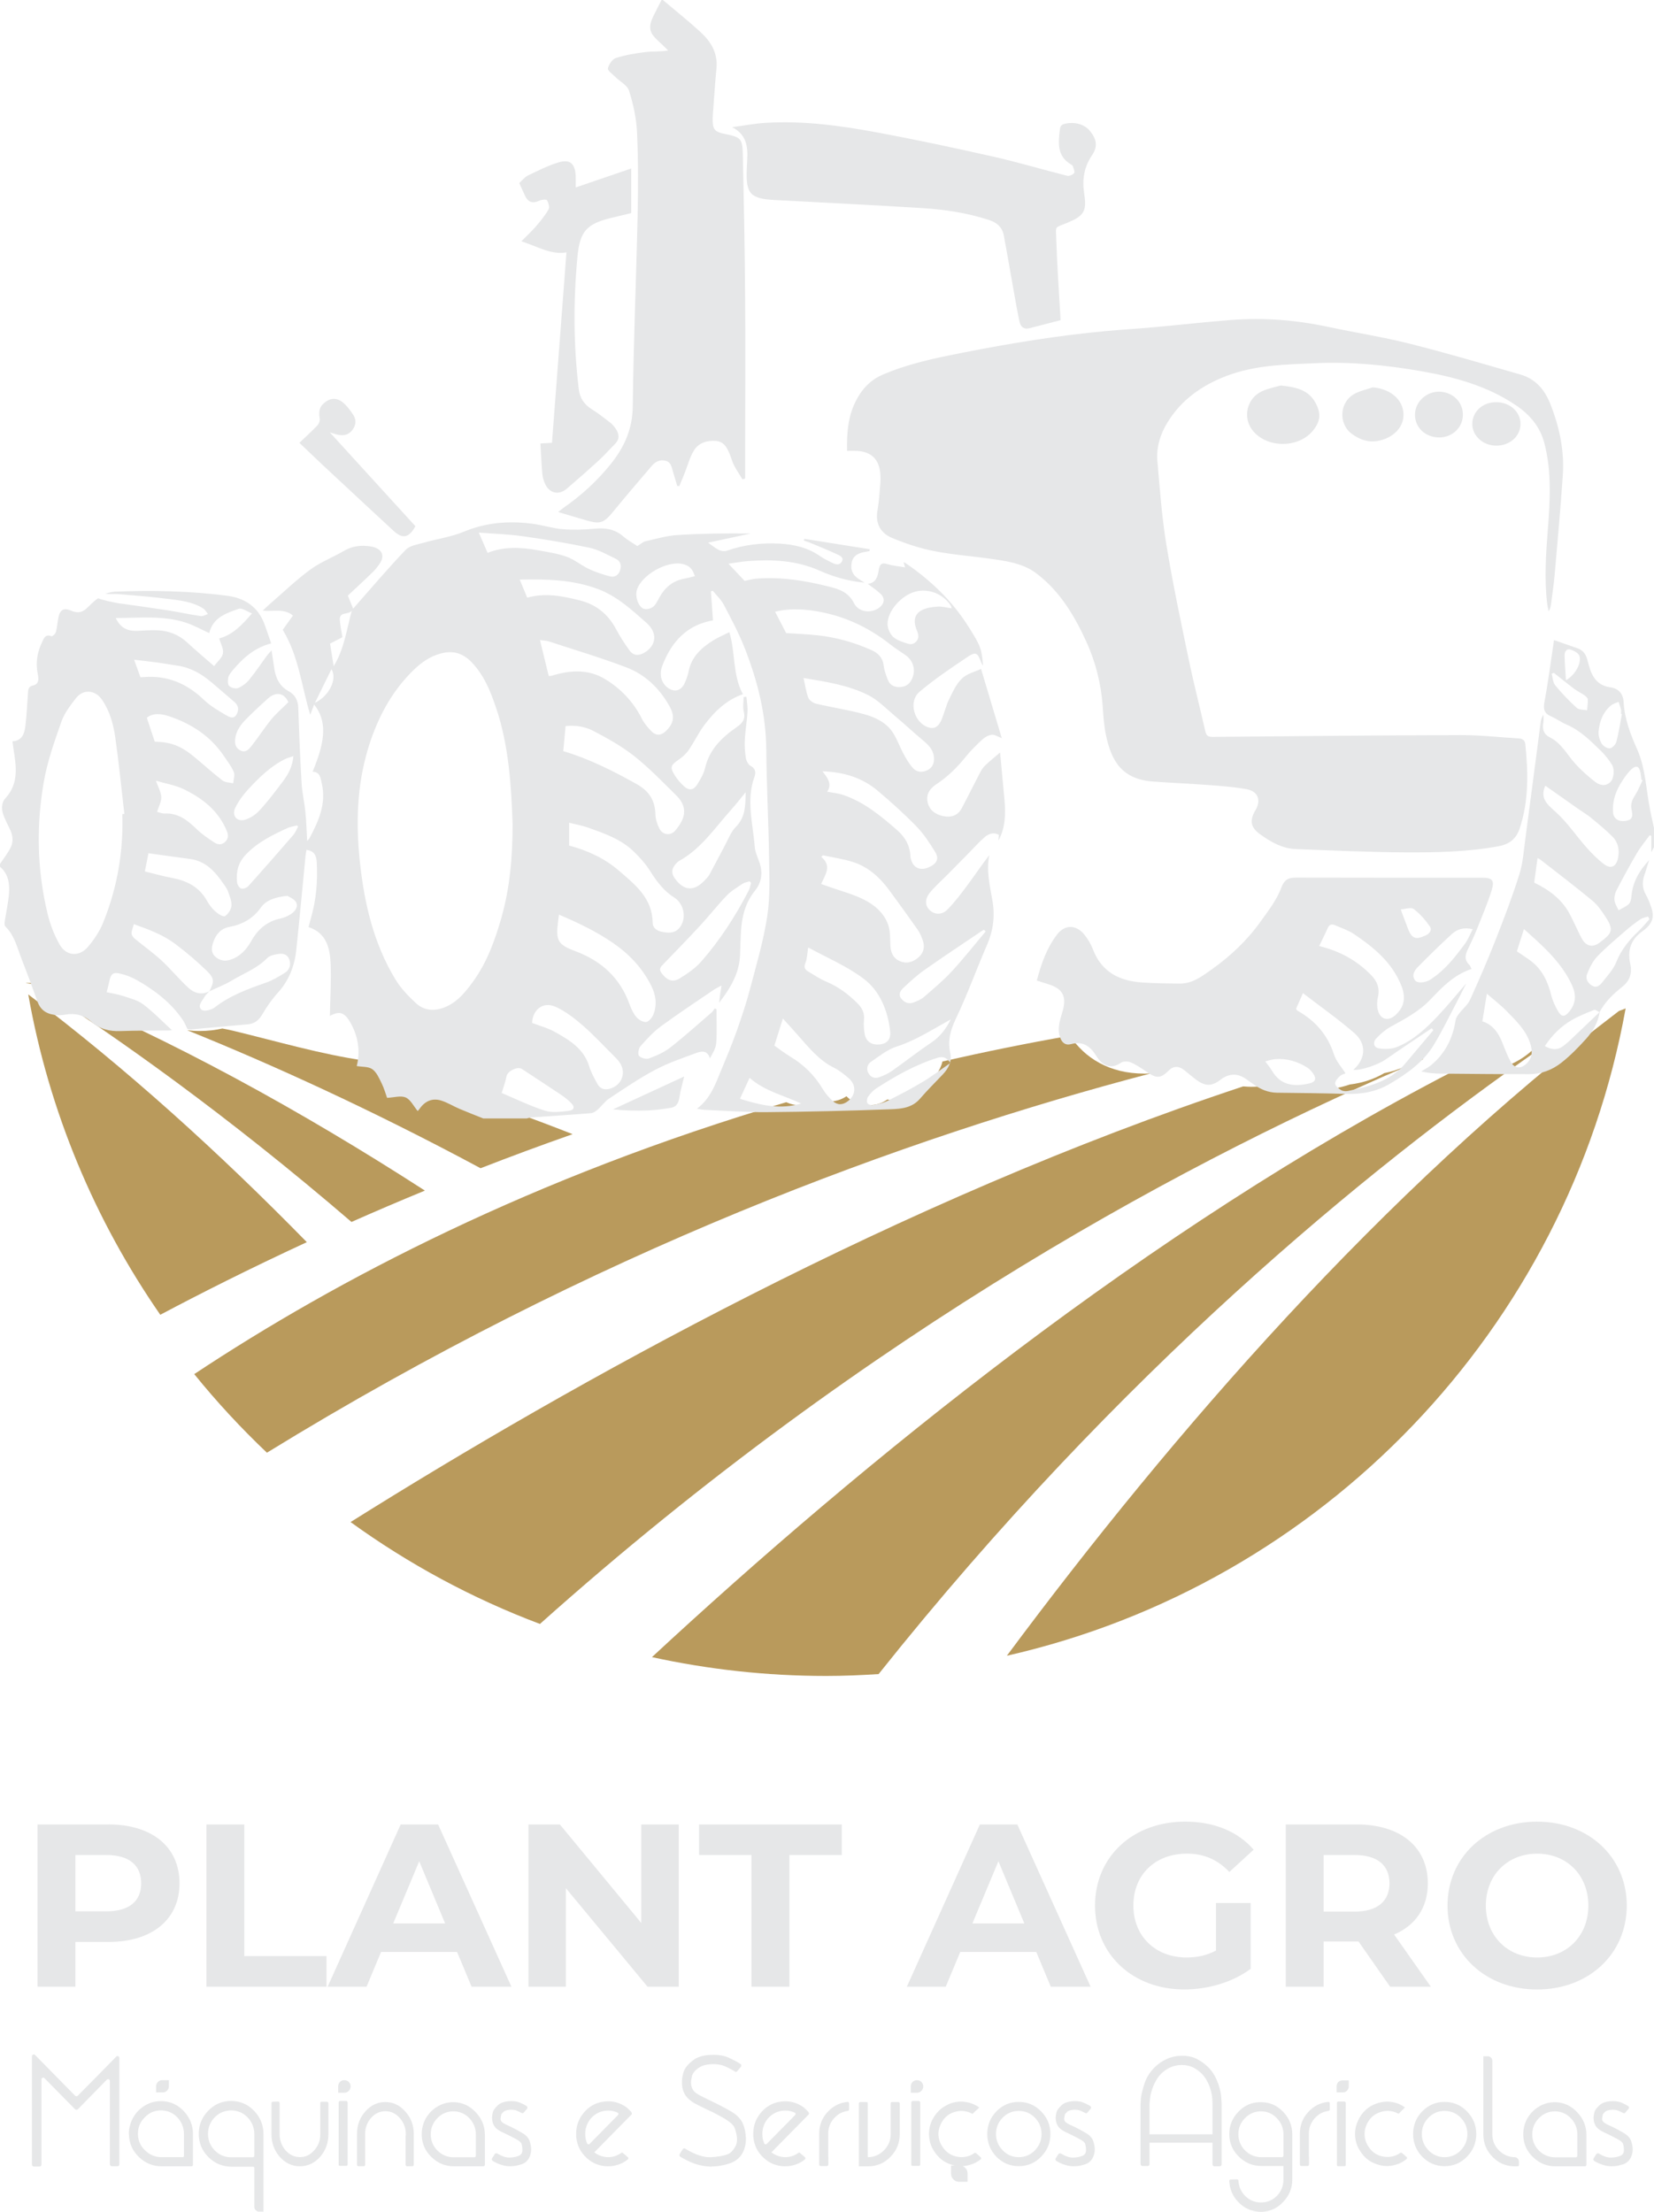 <?xml version="1.0" encoding="UTF-8"?>
<!DOCTYPE svg PUBLIC "-//W3C//DTD SVG 1.1//EN" "http://www.w3.org/Graphics/SVG/1.1/DTD/svg11.dtd">
<!-- Creator: CorelDRAW -->
<svg xmlns="http://www.w3.org/2000/svg" xml:space="preserve" width="51.482mm" height="68.834mm" version="1.1" style="shape-rendering:geometricPrecision; text-rendering:geometricPrecision; image-rendering:optimizeQuality; fill-rule:evenodd; clip-rule:evenodd"
viewBox="0 0 633.37 846.85"
 xmlns:xlink="http://www.w3.org/1999/xlink"
 xmlns:xodm="http://www.corel.com/coreldraw/odm/2003">
 <defs>
  <style type="text/css">
   <![CDATA[
    .fil1 {fill:#E6E7E8;fill-rule:nonzero}
    .fil0 {fill:#B99A5C;fill-rule:nonzero}
   ]]>
  </style>
 </defs>
 <g id="Camada_x0020_1">
  <path class="fil0" d="M563.61 410.51c-2.36,0 -4.57,-0.23 -6.69,-0.59 -117.52,60.78 -227.19,150.36 -307.27,224.57 21.5,4.7 43.82,7.21 66.73,7.21 6.75,0 13.43,-0.29 20.07,-0.72 92.33,-115.9 187.16,-193.35 252.72,-239.07 -0.83,0.16 -1.7,0.26 -2.56,0.37 -5.63,5.03 -13.28,8.22 -23,8.22z"/>
  <path class="fil0" d="M619.95 387.09c-90.31,68.69 -170.88,161.46 -234.39,246.87 120.79,-27.43 214.79,-125.14 236.95,-247.86 -0.82,0.37 -1.69,0.69 -2.56,0.99z"/>
  <path class="fil0" d="M438.16 411.07c-13.35,0 -22.82,-6 -28.45,-14.51 -16.8,2.94 -33.02,6.27 -48.8,9.86 -0.86,3.54 -3.07,6.68 -6.69,8.19 -1.71,3.89 -5.3,6.87 -10.85,6.87 -1.31,0 -2.46,-0.21 -3.55,-0.51 -1.86,1.35 -4.22,2.2 -7.14,2.2 -3.73,0 -6.55,-1.37 -8.55,-3.43 -1.82,1.25 -4.12,2.03 -6.91,2.03 -1.43,0 -2.72,-0.21 -3.89,-0.57 -1.81,1.21 -4.05,1.98 -6.8,1.98 -2.09,0 -3.9,-0.43 -5.44,-1.16 -97,28.68 -172.19,67.96 -226.71,104.11 8.61,10.64 17.92,20.68 27.83,30.09 125.31,-77.04 244.55,-120.6 338.56,-145.25 -0.86,0.05 -1.71,0.13 -2.6,0.13z"/>
  <path class="fil0" d="M530.01 410.92c-3.73,2.2 -8.12,3.71 -13.12,4.32 -3.67,1.28 -7.77,2.02 -12.35,2.02 -5.42,0 -10.17,-1.01 -14.32,-2.76 -3.32,1.02 -6.96,1.63 -10.99,1.63 -1.09,0 -2.14,-0.08 -3.18,-0.16 -131.48,43.51 -256.81,113.49 -341.81,166.81 22.16,16.03 46.5,29.21 72.52,39.01 126.68,-113.22 251.76,-179.53 338.26,-216.21 -0.41,-0.25 -0.8,-0.53 -1.19,-0.8 -3.79,2.94 -8.4,5.09 -13.82,6.12z"/>
  <path class="fil0" d="M21.73 376.27c-2.73,0.02 -5.44,0.03 -8.2,0.07 0.76,0.31 1.51,0.63 2.26,0.94 2.93,0.42 5.86,0.93 8.79,1.4 -1.01,-0.74 -1.96,-1.55 -2.85,-2.41z"/>
  <path class="fil0" d="M12.41 376.35c-0.81,0.01 -1.59,0 -2.4,0.02l0.01 0.08c1.09,0.15 2.19,0.33 3.28,0.48l-0.89 -0.58z"/>
  <path class="fil0" d="M187.91 424.46c-0.77,0.05 -1.53,0.11 -2.33,0.11 -10.78,0 -19,-3.93 -24.74,-9.9 -7.03,-0.87 -12.81,-3.53 -17.33,-7.35 -1.25,-0.39 -2.48,-0.81 -3.72,-1.2 -17.1,-2.48 -33.52,-7.36 -50.57,-11.47 -1.33,-0.32 -2.71,-0.57 -4.07,-0.85 -2.7,0.61 -5.59,0.96 -8.7,0.96 -1.64,0 -3.22,-0.11 -4.75,-0.29 31.86,12.87 70.03,30.13 112.33,52.83 11.3,-4.41 23.09,-8.77 35.24,-13.04 -8,-3.16 -16.07,-6.17 -24.15,-9.13 -2.55,-0 -4.93,-0.25 -7.2,-0.67z"/>
  <path class="fil0" d="M117.5 475.61c-33.58,-34.29 -69.28,-66.67 -106.68,-94.85 7.94,44.96 25.56,86.57 50.56,122.65 14.8,-7.86 33.75,-17.46 56.11,-27.8z"/>
  <path class="fil0" d="M162.7 455.86c-47.17,-30.43 -96.67,-57.73 -146.91,-78.58 -0.83,-0.12 -1.66,-0.25 -2.49,-0.36 31.09,19.94 73.5,49.87 121.29,90.95 8.93,-3.96 18.34,-7.98 28.12,-12.01z"/>
  <path class="fil1" d="M126.93 256.22c-2.07,4.21 -4.12,8.39 -6.34,12.89 5.56,-2.65 8.63,-9.18 6.34,-12.89zm-0.54 -9.78c0.5,3.16 0.93,5.83 1.38,8.63 4.04,-6.47 4.96,-14.04 6.97,-21.36 -1.15,1.86 -4.78,0.3 -4.61,3.55 0.11,2.13 0.61,4.24 0.99,6.72 -1.55,0.8 -3.45,1.79 -4.73,2.46zm180.38 176.08c-6.63,-3.12 -13.89,-4.7 -19.73,-9.82 -1.24,2.67 -2.41,5.22 -3.69,8.02 7.91,2.45 15.47,4.23 23.43,1.8zm-196.33 -153.66c-1.52,-3.46 -4.67,-4.24 -7.81,-1.43 -2.36,2.12 -4.7,4.27 -6.97,6.5 -2.39,2.34 -4.8,4.73 -5.48,8.23 -0.4,2.03 -0.28,4.04 1.82,5.14 2.13,1.12 3.42,-0.53 4.48,-1.89 2.57,-3.26 4.82,-6.8 7.44,-10 1.86,-2.27 4.14,-4.19 6.51,-6.55zm253.66 121.44c-0.84,0.48 -1.67,0.96 -2.52,1.43 -5.94,3.3 -11.68,6.9 -18.26,8.99 -3.5,1.11 -6.6,3.67 -9.74,5.8 -1.43,0.97 -1.96,2.71 -1.03,4.39 0.9,1.62 2.47,2.17 4.18,1.52 1.64,-0.62 3.31,-1.32 4.73,-2.32 5.11,-3.59 10.02,-7.48 15.2,-10.94 3.35,-2.24 5.62,-5.26 7.43,-8.87zm-98.01 -169.69c-0.9,-2.84 -2.13,-3.99 -4.41,-4.6 -6.07,-1.62 -16.15,4.18 -17.83,9.97 -0.66,2.29 0.46,6.24 2.6,7.09 1,0.39 2.71,-0.01 3.61,-0.7 1.09,-0.85 1.74,-2.34 2.45,-3.63 2.1,-3.78 5.07,-6.33 9.37,-7.14 1.41,-0.26 2.79,-0.66 4.21,-1zm97.87 186.36c-1.64,-2.34 -3.18,-2.49 -4.98,-1.94 -8.45,2.62 -16.08,6.95 -23.47,11.73 -1.2,0.78 -2.23,1.95 -3.08,3.13 -0.43,0.61 -0.6,1.78 -0.31,2.43 0.23,0.51 1.41,0.93 2.07,0.81 1.9,-0.36 3.88,-0.74 5.59,-1.59 4.58,-2.27 9.13,-4.65 13.51,-7.27 3.65,-2.19 7.06,-4.8 10.68,-7.3zm-249.8 -90.44l-0.44 -0.48c-1.22,0.33 -2.51,0.48 -3.64,1 -5.75,2.66 -11.41,5.39 -15.94,10.16 -2.96,3.12 -3.78,6.6 -3.36,10.59 0.09,0.9 0.86,2.2 1.58,2.42 0.78,0.24 2.16,-0.3 2.77,-0.98 5.79,-6.44 11.49,-12.95 17.16,-19.5 0.8,-0.92 1.25,-2.14 1.87,-3.22zm-1.82 -27.02c-1.34,0.47 -2.26,0.69 -3.09,1.09 -5.65,2.77 -10.06,7.14 -14.27,11.69 -1.91,2.07 -3.62,4.45 -4.88,6.98 -1.43,2.87 0.5,5.44 3.55,4.64 2.11,-0.56 4.27,-2.01 5.77,-3.66 3.24,-3.53 6.16,-7.38 9.04,-11.24 1.99,-2.65 3.55,-5.58 3.88,-9.51zm265.12 67.14l-0.7 -0.67 -0.98 0.61c-7.26,4.91 -14.58,9.73 -21.75,14.78 -2.9,2.04 -5.55,4.47 -8.14,6.92 -0.99,0.94 -2.03,2.36 -0.86,3.93 1.18,1.58 2.8,2.33 4.7,1.64 1.42,-0.51 2.92,-1.13 4.05,-2.1 3.69,-3.19 7.46,-6.33 10.76,-9.91 4.51,-4.87 8.62,-10.12 12.91,-15.21zm-13.03 -123.72c-0.13,-0.5 -0.15,-0.76 -0.27,-0.95 -2.97,-4.62 -8.63,-6.84 -13.78,-5.41 -5.34,1.48 -10.66,7.52 -10.51,12.53 0.05,1.66 1.01,3.74 2.24,4.83 1.52,1.32 3.7,1.97 5.69,2.58 2.03,0.62 4,-1.08 3.85,-3.19 -0.06,-0.95 -0.56,-1.87 -0.88,-2.8 -1.04,-3.05 -0.45,-5.53 2.32,-6.94 1.78,-0.91 3.98,-1.18 6.02,-1.32 1.7,-0.11 3.43,0.4 5.31,0.66zm-172.31 185.57c5.23,2.19 10.7,4.87 16.44,6.73 2.71,0.88 5.95,0.47 8.89,0.15 2.58,-0.28 2.88,-1.53 1.02,-3.3 -1.18,-1.12 -2.47,-2.13 -3.82,-3.03 -4.92,-3.3 -9.88,-6.52 -14.82,-9.78 -1.66,-1.09 -5.52,0.88 -5.87,2.81 -0.33,1.87 -1.03,3.68 -1.84,6.42zm-138.35 -159.19c0.53,-0.03 0.93,-0.04 1.33,-0.07 9.06,-0.72 16.57,2.52 23.1,8.82 2.43,2.34 5.48,4.06 8.4,5.79 1.11,0.66 2.82,1.62 3.9,-0.16 1.02,-1.69 0.97,-3.45 -0.69,-4.87 -2.96,-2.54 -5.9,-5.12 -8.89,-7.63 -3.8,-3.19 -7.97,-5.61 -12.96,-6.32 -2.49,-0.35 -4.95,-0.83 -7.44,-1.17 -2.91,-0.4 -5.83,-0.7 -9.17,-1.1 0.93,2.57 1.64,4.53 2.43,6.71zm5.94 39.64c0.92,2.64 2.02,4.44 2.05,6.26 0.04,1.8 -0.99,3.63 -1.62,5.65 0.95,0.21 1.97,0.67 2.97,0.62 5.19,-0.23 8.76,2.65 12.26,6.03 2.02,1.96 4.4,3.56 6.77,5.11 1.34,0.88 2.89,0.97 4.21,-0.42 1.21,-1.27 1.11,-2.55 0.49,-4.06 -3.2,-7.77 -9.33,-12.5 -16.46,-15.96 -3.21,-1.56 -6.87,-2.13 -10.67,-3.25zm50.33 44.04c-4.56,0.52 -8.06,1.57 -10.17,4.53 -3.09,4.3 -7.12,6.47 -12.1,7.4 -3.27,0.61 -5.15,2.91 -6.16,5.98 -0.61,1.86 -0.86,3.82 0.73,5.3 1.64,1.53 3.63,2.02 5.85,1.29 3.71,-1.21 6.18,-3.88 8.01,-7.15 2.54,-4.54 6.05,-7.57 11.18,-8.65 1.38,-0.3 2.79,-0.89 3.98,-1.67 1.57,-1.01 2.94,-2.75 2.02,-4.53 -0.68,-1.32 -2.58,-1.98 -3.35,-2.52zm186.5 57.36c1.77,1.23 3.88,2.89 6.16,4.26 5.21,3.12 9.34,7.26 12.47,12.53 0.98,1.65 2.34,3.14 3.76,4.44 1.79,1.65 3.82,1.54 5.76,0.05 3.13,-2.41 3.31,-6.21 0.26,-8.84 -1.72,-1.48 -3.55,-2.95 -5.56,-3.95 -5.88,-2.91 -9.82,-7.93 -14.03,-12.68 -1.9,-2.15 -3.84,-4.27 -5.57,-6.18 -1.09,3.48 -2.13,6.78 -3.26,10.39zm-11.01 -97.01c-2.03,2.46 -3.7,4.64 -5.52,6.67 -6.24,6.94 -11.47,14.92 -19.88,19.59 -0.55,0.3 -1.04,0.8 -1.45,1.29 -1.45,1.68 -1.71,3.42 -0.34,5.35 3.49,4.89 7.37,5.21 11.5,0.85 0.67,-0.71 1.39,-1.42 1.86,-2.27 2,-3.65 3.87,-7.36 5.85,-11.03 1.32,-2.43 2.32,-5.25 4.2,-7.14 3.74,-3.75 3.69,-8.25 3.79,-13.3zm-98.82 -91.65c6.19,-2.49 12.7,-2.19 19.23,-1.01 3.73,0.68 7.53,1.22 11.08,2.5 3,1.09 5.59,3.31 8.52,4.69 2.53,1.2 5.25,2.07 7.96,2.8 1.85,0.49 3.33,-0.36 3.97,-2.35 0.62,-1.93 0.08,-3.54 -1.68,-4.37 -3.29,-1.56 -6.56,-3.48 -10.04,-4.22 -8.48,-1.8 -17.04,-3.2 -25.62,-4.42 -5.43,-0.77 -10.95,-0.93 -16.79,-1.39 1.21,2.79 2.24,5.15 3.38,7.77zm-131.25 121.97c3.17,0.76 6.74,1.79 10.36,2.47 5.68,1.08 10.44,3.4 13.42,8.74 0.82,1.48 1.9,2.93 3.15,4.05 1.06,0.94 3.04,2.25 3.75,1.85 1.23,-0.71 2.39,-2.57 2.49,-4.02 0.13,-1.83 -0.75,-3.77 -1.38,-5.6 -0.35,-0.98 -1.06,-1.84 -1.65,-2.72 -3.21,-4.71 -6.87,-8.78 -12.93,-9.56 -5.35,-0.69 -10.69,-1.47 -15.82,-2.18 -0.4,2.02 -0.84,4.21 -1.38,6.96zm3.8 -49.66c5.84,0.06 9.83,1.46 14.89,5.61 3.71,3.04 7.25,6.3 11.05,9.23 1.04,0.8 2.71,0.74 4.1,1.08 0.11,-1.46 0.72,-3.12 0.23,-4.32 -0.88,-2.15 -2.4,-4.05 -3.71,-6.01 -5.17,-7.74 -12.52,-12.48 -21.1,-15.36 -2.96,-0.99 -6.13,-1.34 -8.5,0.59 1.09,3.26 2.04,6.14 3.05,9.17zm-14.94 -47.38c1.91,4.08 4.84,5.1 8.43,4.92 2.59,-0.12 5.2,-0.33 7.77,-0.2 4.23,0.23 8,1.71 11.2,4.69 3.21,2.99 6.58,5.79 10.27,9.02 1.32,-1.79 3.11,-3.22 3.39,-4.9 0.29,-1.76 -0.89,-3.76 -1.44,-5.71 5.11,-1.32 8.74,-5.13 12.56,-9.58 -2,-0.76 -3.85,-2.2 -5.06,-1.77 -4.81,1.7 -9.93,3.34 -11.31,9.32 -3.05,-1.38 -5.91,-3.01 -8.97,-4.01 -8.66,-2.82 -17.6,-1.77 -26.85,-1.77zm159.45 155.06c2.88,1.11 5.92,1.88 8.58,3.36 5.6,3.13 11.18,6.38 13.28,13.27 0.71,2.33 1.95,4.51 3.11,6.67 0.96,1.78 2.56,2.44 4.55,1.94 5.09,-1.28 6.87,-6.73 3.51,-10.77 -0.52,-0.63 -1.1,-1.21 -1.67,-1.78 -3.93,-3.9 -7.69,-8 -11.85,-11.62 -3.15,-2.75 -6.58,-5.41 -10.32,-7.17 -5.36,-2.51 -9.15,1.58 -9.19,6.1zm83.85 -53.68l-0.6 -0.55c-0.88,0.29 -1.89,0.41 -2.64,0.92 -2.09,1.39 -4.33,2.7 -6.06,4.49 -3.54,3.67 -6.7,7.73 -10.16,11.48 -4.58,4.96 -9.29,9.79 -13.98,14.64 -0.95,0.99 -2.03,1.92 -1.03,3.34 1.72,2.4 3.91,4.31 7.2,2.26 2.93,-1.83 5.93,-3.85 8.19,-6.44 7.22,-8.25 13.16,-17.46 18.2,-27.24 0.46,-0.89 0.59,-1.94 0.88,-2.91zm21.86 24.77c-0.37,2.28 -0.37,4.23 -1.06,5.91 -0.65,1.62 -0.24,2.52 1,3.26 2.3,1.37 4.55,2.9 7,3.92 4.58,1.93 8.45,4.81 11.94,8.3 1.75,1.74 2.78,3.71 2.49,6.37 -0.19,1.77 -0.04,3.63 0.27,5.39 0.54,2.98 2.79,4.36 6,3.95 2.63,-0.34 4.1,-2.01 3.75,-5.07 -0.93,-7.95 -3.94,-15.39 -10.17,-20.07 -6.54,-4.91 -14.28,-8.15 -21.22,-11.96zm7.25 -59.64c2.23,0.43 4.26,0.6 6.14,1.24 7.93,2.68 14.27,7.89 20.51,13.33 3.22,2.81 5.11,6.04 5.26,10.34 0.03,0.63 0.27,1.29 0.52,1.89 1.06,2.6 3.61,3.43 6.51,2.14 3.13,-1.39 4.06,-3.24 2.37,-5.97 -2.08,-3.38 -4.3,-6.8 -7.04,-9.61 -4.73,-4.85 -9.76,-9.41 -14.93,-13.75 -5.92,-4.97 -12.95,-7.15 -21.13,-7.41 2.07,2.6 3.8,5.01 1.78,7.82zm-114.85 -74.28c6.92,-1.97 13.48,-0.63 20.07,1.01 6.28,1.57 10.83,5.2 13.91,10.95 1.53,2.87 3.31,5.63 5.22,8.26 1.46,2.01 3.48,2.1 5.63,0.85 4.62,-2.69 5.24,-7.57 0.86,-11.43 -5.71,-5.04 -11.32,-10.26 -18.72,-13 -9.67,-3.58 -19.6,-3.77 -29.83,-3.57 1.01,2.44 1.91,4.6 2.87,6.93zm105.82 30.75c0.66,2.87 0.95,5.33 1.84,7.56 0.41,1.03 1.85,2.02 3,2.29 6.07,1.43 12.27,2.34 18.27,3.98 4.37,1.2 8.64,3.17 11.23,7.28 1.6,2.55 2.6,5.47 4.06,8.12 1.04,1.91 2.17,3.86 3.65,5.41 1.45,1.52 3.54,1.59 5.44,0.63 1.86,-0.95 2.58,-2.62 2.46,-4.71 -0.19,-3.32 -2.41,-5.19 -4.71,-7.12 -3.49,-2.92 -6.82,-6.05 -10.31,-8.97 -3.3,-2.76 -6.4,-6.03 -10.16,-7.92 -7.52,-3.77 -15.85,-5.09 -24.77,-6.55zm-6.66 -17.2c3.89,0.27 8.02,0.41 12.12,0.86 7.13,0.77 13.97,2.72 20.53,5.64 2.6,1.16 4.36,2.93 4.72,6.03 0.2,1.76 0.86,3.5 1.48,5.18 0.73,1.95 2.22,2.96 4.33,2.97 2.12,0.01 3.78,-0.79 4.81,-2.73 1.83,-3.42 0.89,-7.3 -2.31,-9.54 -1.87,-1.31 -3.81,-2.5 -5.6,-3.91 -7.64,-6.05 -16.12,-10.3 -25.64,-12.33 -6.38,-1.36 -12.79,-1.83 -18.68,-0.34 1.39,2.68 2.78,5.36 4.24,8.16zm-86.99 107.79c-0.16,1.21 -0.25,1.93 -0.35,2.66 -0.95,7.4 -0.04,8.85 6.71,11.38 9.76,3.65 16.94,10.04 20.61,20.16 0.64,1.75 1.43,3.58 2.61,4.97 0.88,1.05 2.57,2.07 3.78,1.95 1.04,-0.1 2.33,-1.68 2.8,-2.89 1.45,-3.71 0.97,-7.4 -0.81,-10.96 -3.42,-6.83 -8.43,-12.13 -14.67,-16.42 -6.4,-4.4 -13.3,-7.7 -20.69,-10.85zm3.89 -26.44c6.94,1.86 13.53,4.82 19.2,9.73 6.18,5.35 12.67,10.42 12.79,19.83 0.03,2.1 1.75,3.13 3.59,3.48 2.32,0.44 4.7,0.69 6.56,-1.41 2.87,-3.23 2.15,-9.13 -1.84,-11.68 -4.07,-2.59 -6.76,-6.18 -9.28,-10.19 -1.76,-2.79 -4.04,-5.32 -6.43,-7.61 -4.83,-4.63 -11.04,-6.75 -17.14,-8.95 -2.43,-0.88 -5.01,-1.32 -7.46,-1.94l0 8.74zm96.51 14.72c1.24,0.44 2.28,0.79 3.33,1.17 4.27,1.51 8.71,2.67 12.75,4.66 4.17,2.04 7.92,5.11 9.55,9.72 0.87,2.45 0.76,5.3 0.88,7.98 0.12,2.71 1.08,4.89 3.54,5.97 2.72,1.2 5.26,0.41 7.4,-1.57 1.88,-1.73 2.28,-3.96 1.47,-6.32 -0.5,-1.45 -1.12,-2.92 -2,-4.17 -3.52,-5.02 -7.13,-9.98 -10.75,-14.93 -3.7,-5.05 -8.21,-9.15 -14.24,-11.01 -3.67,-1.13 -7.5,-1.68 -11.26,-2.49l-0.64 0.6c4.2,3.49 1.53,6.81 -0.02,10.37zm-107.68 -93.38c1.18,4.86 2.27,9.32 3.36,13.76 0.63,-0.05 0.87,-0.04 1.09,-0.1 0.62,-0.16 1.24,-0.37 1.87,-0.54 6.33,-1.68 12.63,-1.74 18.4,1.69 6.18,3.67 11.05,8.78 14.34,15.36 0.86,1.72 2.2,3.25 3.55,4.65 1.85,1.93 3.83,1.8 5.75,-0.13 2.9,-2.9 3.38,-5.54 1.26,-9.35 -3.82,-6.89 -9.35,-12.17 -16.59,-14.92 -9.76,-3.71 -19.79,-6.69 -29.71,-9.95 -0.88,-0.29 -1.86,-0.28 -3.32,-0.48zm8.91 42.5c9.88,2.93 19.13,7.58 28.21,12.68 4.7,2.65 6.98,6.25 7.1,11.63 0.04,1.81 0.69,3.72 1.52,5.36 1.26,2.51 4.31,2.85 6.08,0.74 3.29,-3.9 5.43,-8.49 0.37,-13.46 -5.22,-5.14 -10.33,-10.47 -16.04,-15 -4.8,-3.8 -10.25,-6.82 -15.67,-9.67 -3.25,-1.7 -7.02,-2.29 -10.67,-1.85 -0.31,3.28 -0.59,6.29 -0.89,9.57zm-168.82 24.13l0.76 -0.08c-1.13,-9.7 -2.08,-19.44 -3.45,-29.11 -0.73,-5.12 -2.08,-10.16 -5.06,-14.55 -2.61,-3.85 -7.25,-4.28 -10.06,-0.62 -2.13,2.77 -4.39,5.69 -5.53,8.93 -2.63,7.49 -5.34,15.08 -6.71,22.86 -2.97,16.85 -2.64,33.8 1.36,50.51 1,4.17 2.57,8.36 4.7,12.05 2.57,4.45 7.52,4.72 10.83,0.81 2.29,-2.71 4.37,-5.81 5.72,-9.08 5.46,-13.32 7.86,-27.27 7.43,-41.71zm149.44 3.75c-0.54,-14.54 -1.4,-29.63 -6.24,-44.18 -2.17,-6.51 -4.67,-12.78 -9.53,-17.8 -2.95,-3.05 -6.42,-4.36 -10.56,-3.55 -6.06,1.19 -10.5,5.17 -14.41,9.54 -7.09,7.91 -11.7,17.36 -14.73,27.54 -4.21,14.17 -4.57,28.64 -2.99,43.25 1.7,15.76 5.25,30.96 13.51,44.62 2.08,3.44 4.98,6.49 7.94,9.22 3.01,2.76 6.78,3.19 10.72,1.68 5.05,-1.94 8.26,-5.97 11.28,-10.15 5.18,-7.2 8.19,-15.48 10.62,-23.93 3.34,-11.61 4.38,-23.57 4.39,-36.25zm-116.09 64.06c-0.65,0.72 -1.49,1.35 -1.93,2.19 -0.82,1.57 -2.88,3.43 -1.05,4.93 0.88,0.73 3.73,0.06 4.98,-0.92 5.91,-4.59 12.71,-7.05 19.6,-9.47 2.56,-0.89 4.97,-2.34 7.3,-3.8 1.71,-1.08 2.38,-2.87 1.73,-4.95 -0.65,-2.04 -2.34,-2.53 -4.08,-2.27 -1.54,0.22 -3.43,0.56 -4.43,1.59 -3.85,3.98 -8.95,5.81 -13.5,8.56 -2.74,1.66 -5.78,2.8 -8.68,4.18 1.94,-3.77 2.03,-4.94 -1.11,-7.99 -3.73,-3.62 -7.73,-6.98 -11.87,-10.11 -4.69,-3.56 -10.18,-5.56 -15.91,-7.63 -0.36,1.35 -0.86,2.43 -0.88,3.53 -0,0.67 0.6,1.52 1.17,1.99 3.42,2.84 7.07,5.41 10.33,8.42 3.63,3.35 6.75,7.27 10.42,10.57 2.17,1.96 5,2.73 7.91,1.17zm-80.19 -48.77c1.42,-2.18 3.12,-4.22 4.19,-6.55 1.06,-2.32 0.58,-4.83 -0.62,-7.14 -0.75,-1.46 -1.44,-2.95 -2.07,-4.46 -1.03,-2.44 -1.15,-5.13 0.6,-7.03 5.15,-5.62 4.08,-12.1 3.08,-18.67 -0.15,-0.96 -0.27,-1.92 -0.43,-3.06 3.73,-0.23 4.59,-2.99 4.94,-5.81 0.53,-4.33 0.72,-8.7 1.03,-13.05 0.09,-1.32 0.34,-2.18 1.96,-2.54 2.36,-0.53 2.1,-2.73 1.74,-4.47 -0.85,-4.23 -0.21,-8.19 1.63,-12 0.72,-1.51 1.22,-3.35 3.66,-2.36 0.32,0.13 1.49,-0.93 1.67,-1.6 0.49,-1.81 0.59,-3.73 0.97,-5.58 0.62,-3.06 2.11,-3.82 4.9,-2.61 2.58,1.12 4.4,0.7 6.49,-1.44 0.8,-0.82 1.64,-1.59 2.49,-2.34 0.42,-0.37 0.91,-0.67 1.33,-0.99 0.78,0.5 6.7,1.78 7.67,1.91 6.25,0.85 12.5,1.71 18.72,2.68 4.32,0.67 8.6,1.61 12.92,2.25 0.85,0.13 1.83,-0.51 2.74,-0.79 -0.59,-0.72 -1.05,-1.64 -1.79,-2.11 -4.1,-2.64 -8.85,-3.1 -13.48,-3.69 -6.35,-0.81 -12.74,-1.31 -19.11,-1.84 -1.59,-0.13 -3.21,0.12 -4.95,-0.18 1.23,-0.26 2.46,-0.7 3.7,-0.75 14.46,-0.55 28.91,-0.3 43.25,1.61 6.39,0.85 11.59,4.17 14,10.77 0.89,2.44 1.73,4.91 2.6,7.43 -6.45,1.65 -10.87,5.66 -14.8,10.36 -0.67,0.81 -1.41,1.73 -1.63,2.71 -0.22,1.05 -0.26,2.69 0.36,3.25 0.77,0.72 2.49,1.15 3.43,0.76 1.58,-0.65 3.11,-1.83 4.21,-3.17 2.38,-2.9 4.47,-6.05 6.69,-9.08 0.48,-0.64 1.04,-1.21 1.87,-2.17 0.42,2.73 0.74,5.03 1.11,7.33 0.59,3.58 2.14,6.5 5.42,8.3 2.5,1.38 3.61,3.49 3.71,6.44 0.32,9.63 0.71,19.25 1.27,28.87 0.22,3.68 1.09,7.31 1.46,10.99 0.36,3.6 0.45,7.23 0.67,11.06 0.36,-0.43 0.73,-0.77 0.96,-1.19 3.48,-6.52 6.42,-13.19 4.63,-20.89 -0.46,-1.94 -0.58,-4.4 -3.51,-4.43 5.19,-12.45 5.4,-19.62 0.59,-25.73 -0.47,1.24 -0.88,2.32 -1.5,3.95 -3.35,-11.15 -4.41,-22.5 -10.52,-32.56 1.11,-1.56 2.43,-3.4 3.91,-5.46 -3.32,-2.81 -7.34,-1.49 -11.57,-1.87 0.99,-0.94 1.74,-1.7 2.54,-2.39 5.18,-4.48 10.14,-9.27 15.63,-13.31 3.95,-2.91 8.68,-4.71 12.95,-7.21 3.13,-1.84 6.39,-2.22 9.86,-1.74 0.72,0.1 1.45,0.25 2.12,0.51 2.66,1.03 3.46,3.29 1.93,5.74 -0.82,1.3 -1.8,2.55 -2.9,3.63 -3.09,3.02 -6.28,5.94 -9.55,9.01 0.62,1.49 1.27,3.1 2.05,5 0.53,-0.61 0.86,-1.01 1.2,-1.4 6.27,-7.09 12.38,-14.35 18.94,-21.16 1.61,-1.68 4.64,-2.04 7.1,-2.75 5.05,-1.45 10.36,-2.18 15.18,-4.18 8.56,-3.56 17.28,-4.2 26.25,-3.03 3.85,0.5 7.62,1.76 11.48,2.07 4.07,0.34 8.23,0.21 12.31,-0.18 4.08,-0.39 7.67,0.12 10.91,2.91 1.83,1.59 4,2.76 5.44,3.74 1.31,-0.78 2.16,-1.61 3.14,-1.83 4.03,-0.93 8.06,-2.12 12.15,-2.38 9.38,-0.6 18.79,-0.71 28.19,-0.6 -5.43,1.16 -10.87,2.32 -16.4,3.51 1.71,1.17 2.9,2.22 4.28,2.86 0.86,0.4 2.12,0.52 3.01,0.2 6.54,-2.3 13.27,-3.05 20.13,-2.69 5.6,0.3 10.9,1.55 15.6,4.87 1.38,0.98 2.98,1.66 4.49,2.46 1.33,0.7 2.89,1.02 3.71,-0.4 0.95,-1.64 -0.76,-2.37 -1.83,-2.86 -3.45,-1.6 -6.99,-3.02 -10.5,-4.49 -0.71,-0.29 -1.45,-0.48 -2.18,-0.72l0.15 -0.69c8.36,1.32 16.71,2.64 25.06,3.97l-0.07 0.72c-0.76,0.13 -1.52,0.26 -2.27,0.41 -2.31,0.47 -4.15,1.55 -4.6,4.11 -0.44,2.5 0.33,4.55 2.47,5.98 0.81,0.55 1.64,1.05 2.46,1.58 -6.03,-0.55 -11.81,-2.19 -17.31,-4.64 -8.76,-3.9 -17.9,-4.31 -27.21,-3.63 -2.45,0.18 -4.88,0.66 -7.57,1.02 2.28,2.42 4.24,4.51 6.19,6.58 1.4,-0.27 2.98,-0.74 4.57,-0.87 9.41,-0.74 18.62,0.77 27.7,3.04 3.82,0.95 7.54,2.15 9.61,6.36 1.75,3.55 6.76,4.08 9.85,1.57 1.8,-1.46 2.07,-3.46 0.4,-5.08 -1.51,-1.45 -3.29,-2.61 -4.95,-3.89 3.12,-0.35 3.79,-2.8 4.18,-5.29 0.34,-2.16 1.07,-3 3.38,-2.26 2.05,0.66 4.25,0.8 6.7,1.24 -0.26,-0.87 -0.4,-1.36 -0.58,-1.96l0.72 0.3c9.54,6.48 17.77,14.34 24.01,24.15 4.96,7.82 5.14,8.73 5.73,15.16l-0.37 -0.55 -0.35 -0.64c-1.37,-3.82 -2.05,-4.31 -5.3,-2.13 -6.26,4.21 -12.57,8.43 -18.32,13.31 -4.51,3.83 -2,12.18 3.71,13.71 2.45,0.66 3.85,-0.99 4.69,-2.96 1.09,-2.56 1.69,-5.35 2.9,-7.83 1.38,-2.83 2.76,-5.92 4.96,-8.02 1.98,-1.89 5.07,-2.6 7.3,-3.66 2.75,9.2 5.34,17.86 7.93,26.51 -1.41,-0.53 -2.63,-1.39 -3.78,-1.3 -1.25,0.11 -2.63,0.87 -3.59,1.76 -2.27,2.09 -4.5,4.27 -6.44,6.68 -3.26,4.05 -6.87,7.63 -11.2,10.48 -2.41,1.59 -4.04,3.76 -3.41,6.8 0.66,3.16 3.01,4.81 5.99,5.43 2.94,0.61 5.56,-0.13 7.08,-2.99 2.32,-4.33 4.47,-8.75 6.75,-13.1 0.6,-1.15 1.25,-2.36 2.16,-3.23 2.11,-2.01 4.39,-3.82 5.79,-5.02 0.49,5.26 1.11,11.69 1.69,18.13 0.47,5.37 0.36,10.66 -2.32,15.59 0.06,-0.71 0.12,-1.41 0.18,-2.2 -2.08,-1.15 -3.95,-0.41 -5.43,0.86 -2.16,1.84 -4.05,4.01 -6.05,6.04 -2.62,2.66 -5.24,5.33 -7.87,7.99 -2.35,2.38 -4.89,4.6 -7.02,7.17 -2.07,2.5 -1.94,4.96 -0.2,6.68 1.81,1.8 4.64,2.08 6.81,-0.1 2.85,-2.86 5.31,-6.15 7.73,-9.41 2.82,-3.77 5.41,-7.7 8.35,-11.46 -1.24,6.08 0.27,11.85 1.24,17.63 0.99,5.87 0.23,11.37 -2.15,16.83 -4.05,9.33 -7.49,18.95 -11.87,28.11 -2.1,4.4 -3.22,8.45 -2.17,13.18 0.72,3.26 -0.69,5.91 -2.87,8.22 -2.92,3.08 -5.95,6.07 -8.72,9.29 -3.02,3.51 -7.17,3.88 -11.11,4.03 -15.89,0.59 -31.8,0.98 -47.7,1.11 -7.94,0.07 -15.89,-0.56 -23.84,-0.89 -0.76,-0.03 -1.51,-0.23 -2.75,-0.43 5.27,-3.98 7.09,-9.51 9.28,-14.77 2.01,-4.84 4.05,-9.69 5.81,-14.63 1.9,-5.33 3.71,-10.72 5.15,-16.19 2.45,-9.28 5.2,-18.55 6.66,-28.01 1.15,-7.5 0.81,-15.28 0.7,-22.92 -0.2,-13.58 -0.95,-27.16 -1.05,-40.75 -0.09,-13.57 -3.32,-26.41 -8.18,-38.86 -2.25,-5.78 -5.2,-11.31 -8.08,-16.81 -1.03,-1.98 -2.8,-3.58 -4.22,-5.36l-0.74 0.2c0.27,3.75 0.54,7.5 0.8,11.13 -9.95,1.7 -15.93,8.18 -19.43,17.43 -1.26,3.33 -0.33,6.47 1.98,8.26 2.57,1.97 5.2,1.38 6.57,-1.6 0.65,-1.4 1.22,-2.9 1.51,-4.41 1.07,-5.69 4.87,-9.14 9.38,-11.97 1.91,-1.2 4.03,-2.07 6.26,-3.2 2.38,7.89 1.18,16.41 5.19,23.75 -6.22,2.14 -10.88,6.61 -14.81,11.86 -2.23,2.98 -3.83,6.45 -5.95,9.52 -1.02,1.48 -2.48,2.75 -3.96,3.78 -2.89,2 -3.29,2.79 -1.46,5.77 1.01,1.64 2.33,3.17 3.77,4.45 1.76,1.56 3.47,1.39 4.77,-0.6 1.32,-2.02 2.61,-4.24 3.16,-6.56 1.66,-7.01 6.31,-11.56 11.79,-15.39 2.26,-1.58 3.81,-2.97 3.03,-6.11 -0.44,-1.77 -0.08,-3.74 -0.08,-5.63l1.08 -0.1c0.16,1.91 0.53,3.84 0.42,5.73 -0.2,3.53 -0.83,7.03 -1.02,10.56 -0.13,2.36 0.01,4.76 0.38,7.09 0.17,1.11 0.9,2.56 1.8,3.05 2.01,1.08 2.08,2.6 1.48,4.3 -3.21,8.9 -0.55,17.77 0.12,26.63 0.16,2.07 1.13,4.1 1.83,6.12 1.35,3.91 0.79,7.65 -1.7,10.73 -3.7,4.58 -5.04,9.85 -5.38,15.53 -0.17,2.96 -0.26,5.93 -0.35,8.89 -0.22,7.12 -3.63,12.82 -8.02,18.52 0.15,-1.28 0.25,-2.25 0.38,-3.21 0.13,-0.97 0.3,-1.94 0.52,-3.38 -1.19,0.65 -2.11,1.05 -2.93,1.61 -6.79,4.63 -13.66,9.15 -20.29,14.02 -2.91,2.14 -5.42,4.9 -7.83,7.63 -0.72,0.82 -1.07,3.06 -0.53,3.66 0.76,0.86 2.74,1.39 3.82,0.99 2.85,-1.06 5.77,-2.32 8.15,-4.18 5.44,-4.25 10.59,-8.9 15.82,-13.41 0.48,-0.41 0.79,-1.02 1.17,-1.54l0.7 0.25c0,4.35 0.23,8.73 -0.1,13.06 -0.15,1.98 -1.38,3.88 -2.41,5.78 -0.94,-3.15 -3.24,-2.76 -5.07,-2.1 -5.4,1.98 -10.91,3.85 -15.97,6.54 -6.08,3.22 -11.81,7.16 -17.57,10.97 -1.65,1.09 -2.85,2.88 -4.37,4.22 -0.71,0.62 -1.65,1.3 -2.53,1.37 -7.6,0.61 -15.2,1.08 -22.81,1.62 -0.63,0.04 -1.25,0.27 -1.87,0.41l-16.57 0c-3.05,-1.22 -6.12,-2.41 -9.14,-3.69 -2.37,-1.01 -4.61,-2.43 -7.05,-3.18 -3.45,-1.06 -6.3,0.28 -8.37,3.36l-0.59 0.66c-1.53,-1.84 -2.69,-4.34 -4.57,-5.18 -1.87,-0.83 -4.47,0 -7.14,0.13 -0.53,-1.44 -1.12,-3.59 -2.08,-5.55 -0.96,-1.95 -1.93,-4.25 -3.57,-5.41 -1.53,-1.08 -3.95,-0.86 -5.97,-1.21 1.36,-5.49 0.68,-10.9 -2.21,-16.24 -2.36,-4.37 -4.33,-5 -8.08,-2.95 0.12,-6.47 0.54,-13.21 0.29,-19.92 -0.24,-6.08 -1.62,-11.89 -8.48,-14.1 0.37,-1.33 0.66,-2.43 0.97,-3.53 1.97,-6.95 2.6,-14.03 2.2,-21.24 -0.14,-2.59 -0.96,-4.42 -3.95,-4.79 -0.12,0.78 -0.28,1.57 -0.36,2.37 -1.17,11.94 -2.26,23.89 -3.52,35.83 -0.65,6.18 -2.76,11.75 -7.03,16.45 -2.28,2.52 -4.29,5.38 -6,8.33 -1.33,2.31 -3.01,3.58 -5.53,3.81 -7.19,0.66 -14.38,1.31 -21.57,1.94 -0.61,0.05 -1.24,-0.07 -1.53,-0.09 -0.69,-1.36 -1.13,-2.51 -1.8,-3.5 -4.46,-6.58 -10.58,-11.26 -17.33,-15.13 -2.07,-1.19 -4.39,-2.13 -6.71,-2.65 -2.77,-0.62 -3.55,0.19 -4.13,3.07 -0.25,1.25 -0.61,2.49 -1,4.06 2.17,0.49 4.25,0.78 6.22,1.43 2.66,0.89 5.59,1.58 7.77,3.22 3.91,2.95 7.34,6.54 11.01,9.9 -0.33,0.03 -0.78,0.1 -1.24,0.11 -6.17,0.07 -12.33,0 -18.49,0.23 -4.26,0.16 -7.97,-0.79 -11.25,-3.67 -2.78,-2.43 -6.09,-3.31 -9.77,-2.64 -1.03,0.19 -2.1,0.26 -3.15,0.2 -3.48,-0.2 -6.24,-1.48 -7.55,-5.11 -1.94,-5.4 -3.93,-10.79 -6.03,-16.13 -1.73,-4.39 -2.71,-9.17 -6.27,-12.66 -0.38,-0.37 -0.37,-1.33 -0.27,-1.98 0.52,-3.58 1.34,-7.12 1.63,-10.72 0.3,-3.82 -0.28,-7.53 -3.47,-10.23l0 -0.99z"/>
  <path class="fil1" d="M253.83 0c4.72,3.98 9.54,7.84 14.12,11.99 4.12,3.73 7.01,8.16 6.41,14.22 -0.53,5.24 -0.83,10.51 -1.24,15.76 -0.08,1.06 -0.2,2.13 -0.22,3.2 -0.08,4.4 0.65,5.32 4.87,6.17 5.95,1.2 6.54,1.74 6.68,7.93 0.37,17.54 0.75,35.08 0.87,52.62 0.15,20.18 0.03,40.36 0.02,60.54l0 10.78 -1.03 0.32c-1.09,-1.8 -2.26,-3.55 -3.25,-5.41 -0.61,-1.15 -0.92,-2.46 -1.4,-3.68 -1.06,-2.65 -2.23,-5.34 -5.49,-5.62 -3.42,-0.28 -6.68,0.72 -8.5,3.75 -1.61,2.69 -2.41,5.88 -3.59,8.84 -0.62,1.57 -1.29,3.12 -1.94,4.68l-0.8 0.01c-0.53,-1.81 -1.06,-3.62 -1.61,-5.43 -0.51,-1.71 -0.7,-3.69 -2.83,-4.24 -2.22,-0.58 -3.98,0.36 -5.39,2.03 -4.87,5.72 -9.79,11.42 -14.54,17.24 -3.75,4.59 -5.08,5.13 -10.64,3.49 -3.42,-1.01 -6.84,-2.02 -10.6,-3.14 0.76,-0.6 1.38,-1.14 2.05,-1.61 6.8,-4.72 12.89,-10.29 18.08,-16.74 5.1,-6.34 8.34,-13.32 8.44,-22.02 0.27,-24.22 1.32,-48.42 1.85,-72.64 0.23,-10.78 0.27,-21.58 -0.21,-32.35 -0.24,-5.36 -1.44,-10.8 -3.05,-15.93 -0.68,-2.15 -3.54,-3.58 -5.36,-5.39 -1.03,-1.03 -2.94,-2.39 -2.75,-3.18 0.37,-1.53 1.7,-3.55 3.06,-3.98 3.66,-1.17 7.53,-1.81 11.35,-2.28 2.76,-0.33 5.6,-0.07 8.68,-0.61 -1.25,-1.21 -2.48,-2.43 -3.77,-3.61 -3.52,-3.22 -3.95,-5.23 -1.89,-9.57 0.99,-2.07 2.08,-4.09 3.12,-6.14l0.49 0z"/>
  <path class="fil1" d="M599.65 260.43c3.45,-1.77 6.1,-6.66 5.17,-9.3 -0.38,-1.1 -2.11,-2 -3.42,-2.42 -1.48,-0.49 -2.29,0.82 -2.27,2.15 0.04,3.03 0.31,6.05 0.52,9.57zm-4.64 -2.81l-0.83 0.34c0.43,1.5 0.46,3.34 1.36,4.43 2.53,3.07 5.31,5.97 8.24,8.64 0.89,0.81 2.62,0.66 3.96,0.95 0.12,-1.4 0.36,-2.81 0.28,-4.2 -0.04,-0.55 -0.73,-1.18 -1.28,-1.56 -1.26,-0.89 -2.69,-1.54 -3.92,-2.47 -2.64,-1.98 -5.21,-4.08 -7.81,-6.12zm26.08 15.8l-0.34 -0.07c0,-0.58 0.11,-1.18 -0.02,-1.73 -0.23,-0.98 -0.61,-1.92 -0.93,-2.88 -0.92,0.4 -1.97,0.64 -2.73,1.24 -3.21,2.55 -4.56,6.18 -4.92,10.1 -0.14,1.52 0.39,3.31 1.18,4.63 0.57,0.95 2.13,1.93 3.13,1.82 0.95,-0.11 2.24,-1.48 2.51,-2.53 0.92,-3.47 1.44,-7.05 2.11,-10.59zm7.92 25.31l-0.48 -0.28c-0.12,-0.89 -0.18,-1.8 -0.36,-2.68 -0.5,-2.47 -1.64,-2.88 -3.46,-1.2 -0.77,0.71 -1.46,1.54 -2.09,2.39 -3.07,4.17 -5.32,8.68 -4.94,14.07 0.17,2.43 2.12,3.67 4.75,3.3 2.29,-0.31 3.04,-1.37 2.4,-4.08 -0.54,-2.23 0.1,-3.93 1.29,-5.75 1.16,-1.79 1.94,-3.84 2.88,-5.78zm2.61 53.2l-0.55 -1.01c-0.95,0.33 -2.03,0.48 -2.85,1.03 -1.88,1.27 -3.71,2.65 -5.42,4.14 -3.8,3.31 -7.69,6.54 -11.18,10.16 -1.74,1.81 -2.91,4.31 -3.87,6.69 -0.67,1.68 0.13,3.35 1.81,4.41 1.68,1.06 2.94,0.09 3.82,-1.02 2.02,-2.54 4.38,-5.04 5.56,-7.99 1.9,-4.75 4.91,-8.41 8.49,-11.8 1.51,-1.43 2.81,-3.07 4.21,-4.62zm-63.97 39.15c3.7,1.11 6.08,4.14 7.62,8.07 0.98,2.51 1.95,5.06 3.25,7.4 1.46,2.63 3.84,2.79 6.03,0.71 2.22,-2.09 2.53,-4.82 1.2,-8.41 -1.74,-4.7 -5.23,-8.04 -8.56,-11.46 -2.57,-2.65 -5.52,-4.9 -7.82,-6.91 -0.56,3.38 -1.11,6.83 -1.73,10.61zm13.2 -26.84c1.75,1.2 3.59,2.36 5.33,3.66 4.39,3.31 6.57,7.97 7.86,13.24 0.5,2.03 1.45,4.01 2.48,5.85 1.4,2.5 2.66,2.51 4.43,0.32 2.54,-3.16 2.72,-6.38 1.02,-10.09 -2.75,-6.03 -6.98,-10.85 -11.66,-15.34 -2.16,-2.07 -4.41,-4.03 -6.74,-6.15 -0.99,3.1 -1.86,5.81 -2.71,8.51zm10.9 -63.41c-2.21,4.99 0.9,7.26 4.16,10.23 4.36,3.97 7.72,9.04 11.67,13.49 2.04,2.3 4.26,4.52 6.7,6.36 2.57,1.94 4.62,0.91 5.31,-2.29 0.66,-3.09 0.09,-6.05 -2.1,-8.26 -2.61,-2.65 -5.54,-4.99 -8.41,-7.37 -1.31,-1.09 -2.8,-1.94 -4.19,-2.91 -4.44,-3.12 -8.89,-6.25 -13.14,-9.24zm-4.25 37.13c5.39,2.59 10.4,6.12 13.5,11.83 1.62,3 2.93,6.17 4.51,9.2 1.72,3.31 4.22,4.08 7.16,1.84 4.41,-3.38 5.55,-4.56 2.21,-9.67 -1.47,-2.24 -3.03,-4.59 -5.06,-6.27 -6.5,-5.39 -13.23,-10.5 -19.9,-15.7 -0.49,-0.39 -1.13,-0.6 -1.15,-0.61 -0.42,3.11 -0.82,6.08 -1.28,9.38zm45.87 -13.58c-0.25,0.46 -0.5,0.92 -1.03,1.93l0 -6.25 -0.61 -0.27c-1.64,2.26 -3.46,4.41 -4.87,6.81 -2.77,4.71 -5.37,9.52 -7.89,14.37 -0.58,1.11 -0.87,2.58 -0.72,3.82 0.16,1.29 1.01,2.51 1.55,3.76 1.33,-0.79 2.84,-1.38 3.94,-2.42 0.67,-0.63 0.9,-1.94 0.99,-2.97 0.46,-5.33 2.9,-9.67 6.8,-13.85 -0.38,1.18 -0.62,1.94 -0.86,2.69 -0.25,0.79 -0.45,1.59 -0.74,2.35 -1.09,2.82 -1.22,5.54 0.36,8.29 0.85,1.48 1.46,3.12 2.02,4.74 1.26,3.62 0.51,6.07 -2.48,8.5l-0.96 0.75c-4.3,3.03 -5.74,7.21 -4.61,12.29 0.82,3.68 -0.11,6.61 -3.06,8.93 -3.45,2.73 -6.59,5.75 -8.7,9.72 -0.68,-0.32 -1.53,-1.1 -2.01,-0.91 -2.97,1.2 -5.99,2.37 -8.75,3.99 -4.08,2.39 -7.39,5.71 -10.17,9.87 2.5,1.46 4.81,1.64 6.88,0.12 2.07,-1.52 3.88,-3.39 5.76,-5.17 2.81,-2.64 5.58,-5.33 8.36,-7.99 -0.6,4.05 -2.63,7.44 -5.26,10.35 -2.94,3.25 -6.04,6.43 -9.47,9.12 -3.49,2.74 -7.7,4.32 -12.2,4.33 -11.35,0.03 -22.7,-0.1 -34.05,-0.2 -2.41,-0.03 -4.8,-0.22 -7.36,-0.86 1.25,-0.78 2.6,-1.42 3.73,-2.35 5.43,-4.45 8.38,-10.31 9.44,-17.27 0.14,-0.96 0.88,-1.88 1.5,-2.7 1.32,-1.74 3.17,-3.2 4.05,-5.13 3.42,-7.54 6.71,-15.13 9.74,-22.84 3.27,-8.31 6.46,-16.68 9.14,-25.19 1.38,-4.41 1.69,-9.18 2.31,-13.81 1.99,-14.84 3.89,-29.69 5.85,-44.53 0.13,-0.94 0.43,-1.85 1.05,-2.7 0,0.97 0.14,1.98 -0.03,2.92 -0.47,2.57 0.04,4.5 2.57,5.76 4.33,2.17 6.5,6.53 9.58,9.97 2.32,2.57 4.95,4.91 7.69,7.02 1.7,1.31 3.89,1.88 5.8,0.08 1.38,-1.3 1.77,-4.87 0.57,-6.73 -1.19,-1.84 -2.55,-3.64 -4.12,-5.16 -4.03,-3.91 -7.99,-7.93 -13.3,-10.17 -2.01,-0.85 -3.8,-2.22 -5.81,-3.08 -2.63,-1.11 -3.1,-2.69 -2.57,-5.54 1.47,-7.89 2.49,-15.88 3.66,-23.68 2.94,1.02 5.89,2.07 8.85,3.08 2.03,0.68 3.25,2.08 3.82,4.13 0.24,0.87 0.47,1.74 0.72,2.62 1.2,4.3 3.26,7.57 8.17,8.25 3.02,0.41 4.92,2.32 5.1,5.66 0.35,6.36 2.56,12.19 5.11,17.89 3.35,7.49 3.46,15.67 5.06,23.53 0.45,2.24 0.95,4.48 1.44,6.72l0 7.42z"/>
  <path class="fil1" d="M324.37 172.63c-0.14,-6.57 0.3,-12.84 3.16,-18.71 2.27,-4.66 5.62,-8.34 10.3,-10.38 9.89,-4.3 20.39,-6.45 30.91,-8.52 18.24,-3.59 36.56,-6.59 55.08,-8.29 6.06,-0.55 12.14,-0.9 18.2,-1.45 9.86,-0.89 19.69,-2.02 29.56,-2.77 12.36,-0.94 24.61,0.01 36.76,2.6 10.46,2.24 21.07,3.87 31.44,6.48 14.22,3.57 28.29,7.76 42.39,11.8 5.72,1.64 9.27,5.66 11.47,11.2 3.51,8.83 5.46,17.95 4.81,27.46 -0.86,12.72 -2.03,25.42 -3.13,38.13 -0.31,3.52 -0.86,7.01 -1.29,10.52 -0.14,1.12 -0.31,2.24 -0.98,3.4 -0.21,-1.05 -0.48,-2.09 -0.6,-3.15 -1.1,-9.38 -0.47,-18.74 0.26,-28.11 0.85,-11.01 1.52,-22.02 -1.25,-32.91 -1.66,-6.53 -5.59,-11.12 -10.98,-14.77 -11.2,-7.55 -23.86,-10.91 -36.86,-13.14 -13.06,-2.24 -26.26,-3.55 -39.51,-2.97 -11.55,0.5 -23.25,0.65 -34.29,4.83 -9.38,3.56 -17.42,9.08 -22.81,17.96 -2.77,4.54 -4.27,9.52 -3.8,14.82 0.94,10.65 1.7,21.35 3.43,31.88 2.42,14.77 5.54,29.41 8.58,44.06 1.9,9.17 4.26,18.24 6.33,27.37 0.37,1.64 1.01,2.2 2.76,2.18 31.74,-0.3 63.47,-0.61 95.21,-0.69 7.37,-0.02 14.73,0.85 22.1,1.28 1.44,0.09 2.32,0.74 2.47,2.18 1.13,10.88 1.35,21.72 -2.14,32.27 -1.25,3.77 -3.76,5.99 -7.85,6.77 -12.05,2.27 -24.23,2.47 -36.39,2.4 -13.87,-0.08 -27.73,-0.73 -41.59,-1.27 -5.12,-0.2 -9.47,-2.71 -13.54,-5.62 -3.72,-2.65 -4.16,-5.34 -1.81,-9.28 2.24,-3.74 0.97,-7.2 -3.31,-7.99 -4.44,-0.82 -8.98,-1.19 -13.5,-1.54 -7.44,-0.56 -14.9,-0.87 -22.35,-1.41 -11.9,-0.86 -16.02,-7.72 -18.12,-17.89 -0.75,-3.6 -0.98,-7.34 -1.24,-11.02 -0.62,-8.65 -2.74,-16.97 -6.29,-24.73 -4.58,-10.01 -10.24,-19.45 -19.26,-26.18 -4.81,-3.59 -10.58,-4.47 -16.27,-5.32 -7.54,-1.13 -15.19,-1.62 -22.66,-3.08 -5.51,-1.08 -10.97,-2.88 -16.17,-5.06 -4.28,-1.8 -6.51,-5.39 -5.58,-10.55 0.62,-3.47 0.79,-7.03 1.11,-10.55 0.09,-1.06 0.07,-2.14 -0.01,-3.21 -0.36,-5.66 -3.34,-8.68 -8.91,-9.02 -1.21,-0.07 -2.42,-0.01 -3.84,-0.01z"/>
  <path class="fil1" d="M536.38 348.19c0.82,2.19 1.41,3.87 2.07,5.51 0.57,1.43 0.99,3.01 1.89,4.2 1.59,2.1 3.61,1.08 5.51,0.29 1.61,-0.68 2.63,-2.13 1.69,-3.47 -1.75,-2.48 -3.8,-4.9 -6.2,-6.67 -1.07,-0.79 -3.32,0.05 -4.96,0.15zm-51.86 58.23c0.88,1.21 1.84,2.33 2.58,3.58 3.32,5.59 8.3,6.17 14.26,4.84 2.43,-0.54 2.87,-1.91 1.41,-3.91 -0.57,-0.78 -1.24,-1.55 -2.04,-2.07 -3.78,-2.45 -7.95,-3.68 -12.45,-3.32 -1.46,0.11 -2.89,0.66 -3.76,0.87zm79.43 -50.64c-3.21,-0.79 -5.84,-0.09 -7.86,1.74 -4.46,4.03 -8.73,8.27 -12.96,12.55 -1.35,1.37 -2.7,3.11 -1.32,5.22 0.85,1.28 3.79,1.09 5.88,-0.17l0.8 -0.56c5.16,-3.46 8.89,-8.35 12.53,-13.28 1.18,-1.6 1.91,-3.54 2.93,-5.49zm-58.8 6.45c7.86,1.9 14.39,5.48 19.85,11.06 2.33,2.38 3.44,5.01 2.65,8.46 -0.37,1.62 -0.42,3.47 -0.02,5.07 0.89,3.56 3.99,4.33 6.7,1.87 3.33,-3.02 4.15,-6.56 2.32,-11.22 -3.55,-8.99 -10.61,-14.75 -18.24,-19.87 -2.19,-1.47 -4.81,-2.31 -7.25,-3.37 -1.2,-0.52 -2.14,-0.25 -2.74,1.12 -0.98,2.25 -2.1,4.44 -3.26,6.87zm10.09 48.74c-0.36,0.16 -1.48,0.42 -2.22,1.11 -0.82,0.75 -1.85,1.97 -1.75,2.86 0.1,0.92 1.35,1.87 2.31,2.46 0.69,0.42 1.76,0.5 2.58,0.33 8.12,-1.75 16.19,-3.64 21.95,-10.51 3.58,-4.27 7.18,-8.52 10.77,-12.78l-0.66 -0.72c-5.9,3.98 -11.84,7.91 -17.67,11.97 -2.85,1.98 -9.24,4.21 -12.32,3.95 4.79,-4.27 5.2,-9.95 0.29,-14.18 -6.19,-5.34 -12.89,-10.06 -19.58,-15.2 -1.1,2.5 -1.91,4.34 -2.65,6.02l0.47 0.65c6.81,3.8 11.6,9.21 14.08,16.84 0.86,2.64 2.94,4.87 4.4,7.2zm48.23 -39.96c-6.64,2.19 -11.2,6.94 -15.77,11.75 -4.35,4.57 -9.83,7.43 -15.26,10.42 -2.01,1.12 -3.84,2.73 -5.43,4.43 -1.43,1.52 -0.99,3.46 1.01,3.8 2.26,0.37 4.91,0.3 7.01,-0.56 6.28,-2.56 11.19,-7.2 15.78,-12.08 3.56,-3.78 6.85,-7.84 10.66,-12.24 -1.23,2.44 -2.17,4.38 -3.17,6.28 -3.06,5.8 -5.89,11.74 -9.29,17.33 -4.01,6.6 -10.2,10.91 -16.68,14.77 -5.28,3.15 -11.01,4.12 -17.06,3.93 -8.76,-0.26 -17.52,-0.34 -26.27,-0.45 -3.3,-0.05 -6.17,-1.23 -8.81,-3.11 -0.73,-0.52 -1.5,-1 -2.2,-1.55 -3.57,-2.81 -7.01,-3.12 -10.82,-0.17 -3.3,2.56 -5.96,2.28 -9.33,-0.3 -1.42,-1.09 -2.78,-2.26 -4.17,-3.39 -2.23,-1.81 -4.29,-1.81 -6.09,-0.01 -3.06,3.07 -4.67,3.15 -8.28,0.66 -2.01,-1.38 -4.05,-2.77 -6.25,-3.74 -1.08,-0.47 -2.89,-0.5 -3.8,0.13 -4.1,2.86 -7.3,0.86 -9.43,-2.59 -2.34,-3.79 -5.14,-5.77 -9.67,-4.54 -2.19,0.59 -3.54,-0.58 -4.24,-2.67 -1.12,-3.36 -0.01,-6.53 0.92,-9.65 1.75,-5.85 0.23,-8.92 -5.49,-10.65 -1.38,-0.42 -2.75,-0.87 -4.31,-1.38 1.7,-6.45 3.82,-12.48 7.73,-17.59 3.02,-3.97 7.41,-3.85 10.54,0.09 1.3,1.65 2.45,3.54 3.19,5.5 3.33,8.77 10.18,12.15 18.78,12.74 4.85,0.34 9.73,0.39 14.6,0.43 4.76,0.03 8.45,-2.82 12.06,-5.37 7.14,-5.06 13.53,-11.04 18.67,-18.22 2.99,-4.16 6.28,-8.37 8.04,-13.09 1.45,-3.88 3.51,-3.9 6.6,-3.89 23.45,0.07 46.9,0.04 70.36,0.04 3.81,0 4.8,0.98 3.62,4.75 -1.52,4.91 -3.55,9.68 -5.46,14.47 -1.16,2.89 -2.46,5.73 -3.82,8.53 -1.01,2.08 -1.11,3.9 0.7,5.59 0.38,0.35 0.52,0.95 0.85,1.59z"/>
  <path class="fil1" d="M280.32 48.7c4.23,-0.56 8.44,-1.38 12.69,-1.65 14.53,-0.92 28.86,1.05 43.08,3.7 14.82,2.75 29.58,5.91 44.29,9.23 9.47,2.14 18.81,4.94 28.24,7.31 0.8,0.2 2.22,-0.36 2.69,-1.03 0.37,-0.54 -0.26,-1.81 -0.51,-2.74l-0.54 -0.48c-5.76,-3.26 -4.98,-8.64 -4.34,-13.93 0.07,-0.54 0.59,-1.29 1.07,-1.47 2.52,-0.94 7.5,-0.95 10.29,2.39 2.62,3.13 3.22,5.96 0.9,9.4 -3.09,4.57 -3.85,9.36 -3,14.77 1.06,6.73 -0.16,8.47 -6.42,11.08 -5.06,2.11 -4.46,0.85 -4.28,6.46 0.33,10.2 1.07,20.37 1.65,30.84 -3.68,0.96 -7.81,2.02 -11.93,3.1 -2.11,0.55 -3.35,-0.52 -3.77,-2.42 -0.83,-3.77 -1.48,-7.57 -2.16,-11.37 -1.31,-7.27 -2.53,-14.56 -3.9,-21.81 -0.59,-3.11 -2.67,-4.89 -5.64,-5.85 -8.32,-2.71 -16.9,-4.01 -25.56,-4.55 -18.79,-1.17 -37.6,-2.11 -56.4,-3.09 -9.52,-0.5 -11.24,-2.37 -10.8,-12.09 0.05,-1.07 0.1,-2.14 0.16,-3.22 0.3,-5.12 -0.26,-9.82 -5.8,-12.59z"/>
  <path class="fil1" d="M216.91 96.63c-5.9,1.02 -11.08,-2.26 -17.26,-4.24 2.13,-2.17 4.01,-3.89 5.67,-5.82 1.74,-2.02 3.45,-4.13 4.76,-6.43 0.46,-0.82 -0.06,-2.48 -0.61,-3.48 -0.21,-0.38 -1.9,-0.26 -2.71,0.1 -2.91,1.31 -4.53,0.79 -5.87,-2.13 -0.65,-1.41 -1.27,-2.84 -2.04,-4.54 1.03,-0.93 2.02,-2.26 3.33,-2.9 3.78,-1.84 7.59,-3.75 11.58,-4.98 4.51,-1.39 6.48,0.38 6.69,5.22 0.06,1.21 0.01,2.43 0.01,4.34 7.25,-2.48 14.11,-4.83 21.25,-7.26l0 17.08c-2.68,0.64 -5.11,1.22 -7.54,1.81 -9.44,2.29 -12.11,5.04 -13.04,14.83 -1.6,16.93 -1.54,33.88 0.5,50.79 0.41,3.43 2.1,5.89 5.02,7.7 2.48,1.54 4.79,3.37 7.1,5.17 0.82,0.64 1.51,1.51 2.1,2.38 1.35,2 1.44,3.94 -0.4,5.77 -2.09,2.07 -4.03,4.3 -6.19,6.28 -4.03,3.69 -8.13,7.3 -12.28,10.84 -3.06,2.61 -6.72,1.68 -8.32,-2.04 -0.51,-1.19 -0.89,-2.51 -1,-3.8 -0.32,-3.76 -0.48,-7.54 -0.72,-11.52 1.71,-0.1 3.2,-0.19 4.43,-0.26 1.85,-24.4 3.7,-48.65 5.54,-72.88z"/>
  <path class="fil1" d="M126.29 165.54c11.25,12.33 22.01,24.14 32.78,35.94 -2.47,4.49 -4.85,5.02 -8.42,1.73 -9.11,-8.41 -18.18,-16.87 -27.25,-25.33 -2.85,-2.66 -5.65,-5.38 -8.75,-8.33 2.42,-2.3 4.76,-4.42 6.93,-6.7 0.58,-0.61 0.98,-1.8 0.84,-2.62 -0.53,-3.14 0.05,-4.9 2.56,-6.58 2.01,-1.35 4.3,-1.32 6.48,0.58 1.5,1.3 2.74,2.98 3.84,4.67 1.22,1.89 1.04,3.9 -0.36,5.74 -1.41,1.85 -3.3,2.26 -5.44,1.84 -0.86,-0.17 -1.68,-0.49 -3.2,-0.94z"/>
  <path class="fil1" d="M490.44 147.6c6.18,0.63 10.77,1.8 13.4,6.81 2.07,3.95 1.83,6.88 -1.02,10.42 -5.49,6.81 -17.53,6.86 -23.06,0.1 -4.01,-4.9 -2.4,-12.4 3.48,-15.12 2.59,-1.2 5.48,-1.7 7.21,-2.21z"/>
  <path class="fil1" d="M525.66 148.31c6.28,0.51 11.05,4.15 11.7,9.31 0.87,6.81 -5.54,11.03 -11.15,11.37 -3.13,0.19 -5.89,-0.98 -8.37,-2.73 -5.5,-3.89 -4.97,-12.48 1.04,-15.57 2.12,-1.09 4.51,-1.6 6.78,-2.38z"/>
  <path class="fil1" d="M550.96 167.49c-5.26,-0.08 -9.21,-3.91 -9.12,-8.85 0.1,-4.81 4.38,-8.78 9.36,-8.66 5.1,0.12 8.97,3.89 8.99,8.78 0.02,4.92 -4.09,8.81 -9.23,8.74z"/>
  <path class="fil1" d="M572.92 170.64c-5,-0.03 -9.12,-3.74 -9.13,-8.26 -0.01,-4.8 3.98,-8.42 9.22,-8.39 5.2,0.04 9.28,3.72 9.25,8.36 -0.03,4.69 -4.12,8.32 -9.34,8.29z"/>
  <path class="fil1" d="M261.99 412.17c-0.62,2.63 -1.38,5.21 -1.79,7.85 -0.32,2.09 -1.04,3.75 -3.17,4.12 -3.01,0.51 -6.06,0.92 -9.11,1.04 -4.34,0.17 -8.69,0.05 -13.18,-0.42 9.17,-4.24 18.34,-8.48 27.24,-12.59z"/>
  <path class="fil1" d="M15.12 829.55c-0.49,0 -1.22,0 -2.15,0 -0.23,0 -0.39,-0.08 -0.51,-0.23 -0.15,-0.12 -0.23,-0.28 -0.23,-0.52 0,-3.45 0,-8.64 0,-15.59 0,-5.74 0,-14.37 0,-25.86 0,-0.3 0.15,-0.53 0.46,-0.68 0.12,-0.05 0.2,-0.07 0.28,-0.07 0.18,0 0.34,0.08 0.46,0.23 3.43,3.49 8.55,8.69 15.33,15.59 0.15,0.15 0.33,0.23 0.51,0.23 0.18,0 0.36,-0.08 0.51,-0.23 3.29,-3.29 8.2,-8.28 14.73,-14.95 0.23,-0.23 0.49,-0.28 0.79,-0.17 0.26,0.12 0.39,0.33 0.39,0.68 0,9.04 0,22.61 0,40.7 0,0.23 -0.05,0.4 -0.16,0.52 -0.15,0.15 -0.33,0.23 -0.51,0.23 -0.49,0 -1.23,0 -2.2,0 -0.2,0 -0.36,-0.08 -0.51,-0.23 -0.15,-0.12 -0.23,-0.28 -0.23,-0.52 0,-7.06 0,-17.67 0,-31.84 0,-0.32 -0.13,-0.55 -0.39,-0.7 -0.31,-0.12 -0.58,-0.05 -0.81,0.18 -2.45,2.52 -6.15,6.29 -11.09,11.31 -0.15,0.12 -0.33,0.18 -0.51,0.18 -0.18,0 -0.36,-0.07 -0.51,-0.18 -2.59,-2.64 -6.51,-6.61 -11.72,-11.9 -0.23,-0.27 -0.48,-0.32 -0.74,-0.17 -0.3,0.12 -0.44,0.32 -0.44,0.63 0,7.27 0,18.15 0,32.65 0,0.18 -0.08,0.37 -0.23,0.52 -0.11,0.12 -0.28,0.17 -0.51,0.17zm58.77 -12.41c0,2.6 0,6.52 0,11.78 0,0.12 -0.05,0.23 -0.16,0.35 -0.12,0.12 -0.23,0.17 -0.34,0.17 -2.61,0 -6.47,0 -11.6,0 -3.24,0 -6.1,-1.17 -8.55,-3.5 -2.45,-2.34 -3.75,-5.17 -3.86,-8.51 -0.03,-0.15 -0.05,-0.32 -0.05,-0.47 0,-1.1 0.15,-2.15 0.44,-3.15 0.31,-1.18 0.76,-2.29 1.37,-3.27 1.1,-1.88 2.63,-3.37 4.59,-4.49 1.77,-1.03 3.71,-1.55 5.83,-1.55 0.18,0 0.38,0 0.56,0 3.25,0.12 6.03,1.42 8.33,3.9 2.3,2.49 3.45,5.39 3.45,8.68 0,0 0,0.02 0,0.07zm-3.45 8.21c0,-1.84 0,-4.57 0,-8.21 0,-2.42 -0.81,-4.52 -2.43,-6.32 -1.66,-1.77 -3.68,-2.69 -6.07,-2.77 -0.11,0 -0.25,0 -0.39,0 -2.38,0 -4.42,0.88 -6.11,2.65 -1.74,1.72 -2.61,3.79 -2.61,6.21 0,0.15 0,0.28 0,0.4 0.08,2.42 1,4.44 2.78,6.09 1.74,1.69 3.8,2.54 6.18,2.54 1.81,0 4.5,0 8.09,0 0.2,0 0.35,-0.05 0.46,-0.17 0.08,-0.12 0.12,-0.27 0.12,-0.42zm-8.33 -24.19c-0.3,0 -0.74,0 -1.35,0 -0.64,0 -0.97,0 -0.97,0 0,-0.35 0,-0.73 0,-1.15 0,-0.45 0,-0.85 0,-1.2 0,-0.65 0.23,-1.22 0.69,-1.67 0.44,-0.45 0.99,-0.68 1.63,-0.68 0.69,0 1.26,0.23 1.71,0.68 0.44,0.45 0.67,1.02 0.67,1.67 0,0.65 -0.23,1.2 -0.67,1.67 -0.44,0.45 -1.02,0.68 -1.71,0.68zm0.23 -4.7c0.31,0 0.76,0 1.36,0 0.64,0 0.97,0 0.97,0 0,0.3 0,0.68 0,1.13 0,0.47 0,0.87 0,1.22 0,0.65 -0.23,1.2 -0.69,1.67 -0.44,0.45 -1,0.68 -1.64,0.68 -0.67,0 -1.25,-0.23 -1.69,-0.68 -0.44,-0.47 -0.67,-1.02 -0.67,-1.67 0,-0.65 0.23,-1.22 0.67,-1.67 0.44,-0.45 1.02,-0.68 1.69,-0.68zm17.32 20.57c0,2.49 0.87,4.62 2.61,6.37 1.69,1.72 3.78,2.59 6.23,2.59 1.86,0 4.6,0 8.27,0 0.18,0 0.33,-0.05 0.44,-0.17 0.12,-0.08 0.18,-0.22 0.18,-0.4 0,-0.85 0,-2.09 0,-3.74 0,-1 0,-2.5 0,-4.49 0,-2.49 -0.85,-4.64 -2.55,-6.44 -1.69,-1.75 -3.76,-2.65 -6.18,-2.7 -0.03,0 -0.05,0 -0.05,0 -2.5,0 -4.62,0.87 -6.34,2.59 -1.74,1.77 -2.61,3.9 -2.61,6.39zm9.01 -12.6c3.4,0.05 6.28,1.32 8.66,3.8 2.38,2.49 3.57,5.47 3.57,8.96 0,1 0,2.5 0,4.49 0,5.17 0,12.93 0,23.28 0,0.42 0,1.03 0,1.84 -0.45,0 -1.1,0 -1.97,0 -0.41,-0.07 -0.77,-0.27 -1.09,-0.62 -0.3,-0.32 -0.44,-0.72 -0.44,-1.22 0,-0.03 0,-0.07 0,-0.12 0,-0.03 0,-0.05 0,-0.05 0,-0.27 0,-0.65 0,-1.15 0,-1.84 0,-4.59 0,-8.28 0,-1.18 0,-2.94 0,-5.24 0,-0.15 -0.07,-0.28 -0.18,-0.4 -0.11,-0.08 -0.25,-0.12 -0.39,-0.12 -1.81,0 -4.52,0 -8.15,0 -3.4,0 -6.34,-1.2 -8.82,-3.62 -2.45,-2.42 -3.7,-5.34 -3.75,-8.79 0,-0.08 0,-0.13 0,-0.17 0,-3.45 1.23,-6.42 3.68,-8.91 2.42,-2.45 5.32,-3.69 8.73,-3.69 0.08,0 0.13,0 0.16,0zm15.29 12.65c0,-2.6 0,-6.52 0,-11.78 0,-0.15 0.03,-0.28 0.11,-0.4 0.12,-0.12 0.28,-0.17 0.46,-0.17 0.41,0 1.07,-0.02 1.97,-0.07 0.15,0 0.28,0.05 0.39,0.17 0.12,0.12 0.18,0.27 0.18,0.42 0,0.68 0,1.74 0,3.15 0,0 0,0 0,0 0,0 0,0 0,0 0,1.77 0,4.42 0,7.94 0,0.03 0,0.05 0,0.05 0,0.03 0,0.05 0,0.05 0,0.12 0,0.22 0,0.3 0,0.12 0,0.22 0,0.33 0,2.42 0.76,4.51 2.27,6.27 1.54,1.72 3.39,2.59 5.54,2.59 2.15,0 3.99,-0.88 5.49,-2.65 1.56,-1.72 2.32,-3.8 2.27,-6.26 0,-0.45 0,-1.05 0,-1.79 0,-0.77 0,-1.55 0,-2.35 0,-1.18 0,-2.27 0,-3.22 0,-1 0,-1.5 0,-1.5 0,-0.69 0,-1.72 0,-3.1 0.05,-0.12 0.12,-0.18 0.23,-0.23 0.08,-0.07 0.16,-0.1 0.28,-0.1 0.46,0 1.13,0 2.04,0 0.15,0 0.28,0.05 0.39,0.17 0.12,0.12 0.18,0.25 0.18,0.4 0,2.6 0,6.52 0,11.78 0,3.42 -1.05,6.32 -3.17,8.74 -2.15,2.42 -4.75,3.62 -7.76,3.62 -2.97,0 -5.55,-1.2 -7.71,-3.62 -2.12,-2.42 -3.17,-5.32 -3.17,-8.74zm27.92 -15.8c-0.31,0 -0.77,0 -1.41,0 -0.64,0 -0.97,0 -0.97,0 0,-0.35 0,-0.75 0,-1.2 0,-0.47 0,-0.87 0,-1.22 0,-0.68 0.23,-1.27 0.69,-1.72 0.44,-0.45 1.02,-0.68 1.69,-0.68 0.64,0 1.22,0.23 1.69,0.68 0.46,0.5 0.69,1.07 0.69,1.72 0,0.65 -0.23,1.22 -0.69,1.67 -0.44,0.5 -1.02,0.75 -1.69,0.75zm-1.69 28c-0.15,0 -0.3,-0.03 -0.41,-0.12 -0.07,-0.12 -0.1,-0.25 -0.1,-0.4 0,-2.62 0,-6.54 0,-11.8 0,-2.64 0,-6.62 0,-11.95 0,-0.15 0.05,-0.28 0.16,-0.4 0.12,-0.12 0.25,-0.18 0.39,-0.18 0.53,0 1.3,0 2.32,0 0.15,0 0.28,0.07 0.4,0.18 0.11,0.12 0.18,0.25 0.18,0.4 0,1.18 0,2.99 0,5.41 0,0.12 0,0.3 0,0.57 0,0 0,0 0,0 0,0 0,0.02 0,0.07 0,2.75 0,6.91 0,12.46 0,1.18 0,2.94 0,5.24 0,0.15 -0.07,0.28 -0.18,0.4 -0.07,0.08 -0.18,0.12 -0.33,0.12 -0.54,0 -1.35,0 -2.43,0zm28.25 -12.2c0,2.62 0,6.52 0,11.73 0,0.18 -0.03,0.35 -0.12,0.47 -0.11,0.08 -0.25,0.12 -0.39,0.12 -0.46,0.03 -1.13,0.05 -2.04,0.05 -0.15,0 -0.3,-0.05 -0.41,-0.17 -0.12,-0.12 -0.16,-0.25 -0.16,-0.4 0,-0.68 0,-1.75 0,-3.17 0,0 0,0 0,0 0,0 0,0 0,0 0,-1.75 0,-4.39 0,-7.88 0,0 0,0 0,0 0,-0.03 0,-0.05 0,-0.05 0.05,-0.12 0.07,-0.23 0.07,-0.35 0,-0.08 0,-0.17 0,-0.28 0,-2.42 -0.77,-4.49 -2.33,-6.21 -1.5,-1.72 -3.34,-2.59 -5.49,-2.59 -2.15,0 -3.98,0.87 -5.49,2.59 -1.51,1.72 -2.27,3.79 -2.27,6.21 0,0.45 0,1.05 0,1.79 0,0.75 0,1.52 0,2.29 0,1.18 0,2.29 0,3.29 0,0.95 0,1.44 0,1.44 0,0.68 0,1.72 0,3.1 -0.08,0.12 -0.15,0.2 -0.23,0.28 -0.08,0.05 -0.16,0.07 -0.28,0.07 -0.45,0 -1.13,0 -2.04,0 -0.15,0 -0.28,-0.03 -0.39,-0.12 -0.12,-0.12 -0.16,-0.28 -0.16,-0.47 0,-2.6 0,-6.51 0,-11.73 0,-3.37 1.05,-6.24 3.17,-8.61 2.12,-2.42 4.68,-3.64 7.69,-3.64 2.97,0 5.52,1.22 7.64,3.64 2.15,2.37 3.24,5.24 3.24,8.61zm27.23 0.23c0,2.57 0,6.42 0,11.56 0,0.18 -0.05,0.32 -0.16,0.4 -0.12,0.12 -0.26,0.17 -0.41,0.17 -2.51,0 -6.31,0 -11.37,0 -3.2,0 -6.01,-1.15 -8.43,-3.45 -2.42,-2.29 -3.68,-5.07 -3.8,-8.33 0,-0.15 0,-0.32 0,-0.47 0,-2.15 0.49,-4.12 1.46,-5.92 1.1,-1.95 2.55,-3.47 4.37,-4.59 0.97,-0.62 2.04,-1.07 3.17,-1.38 0.97,-0.27 1.99,-0.4 3.06,-0.4 0.18,0 0.36,0 0.51,0 3.17,0.15 5.88,1.45 8.15,3.9 2.3,2.45 3.45,5.29 3.45,8.51zm-3.45 8.11c0,-1.8 0,-4.51 0,-8.11 0,-2.39 -0.79,-4.44 -2.38,-6.16 -1.63,-1.75 -3.6,-2.67 -5.95,-2.75 -0.11,0 -0.2,0 -0.28,0 -2.38,0 -4.42,0.87 -6.11,2.59 -1.69,1.72 -2.55,3.79 -2.55,6.21 0,0.12 0,0.22 0,0.28 0.08,2.39 0.97,4.39 2.66,6.04 1.73,1.65 3.76,2.47 6.11,2.47 1.78,0 4.44,0 7.99,0 0.12,0 0.21,-0.05 0.33,-0.17 0.11,-0.12 0.18,-0.25 0.18,-0.4zm13.25 4.02c-1.13,0 -2.27,-0.17 -3.4,-0.52 -1.13,-0.35 -2.23,-0.85 -3.34,-1.5 -0.18,-0.12 -0.3,-0.27 -0.35,-0.45 -0.03,-0.08 -0.05,-0.13 -0.05,-0.17 0,-0.12 0.03,-0.27 0.11,-0.42 0.22,-0.35 0.56,-0.88 1.02,-1.6 0.11,-0.15 0.26,-0.25 0.44,-0.28 0.15,-0.05 0.33,-0.03 0.51,0.05 1.82,1.09 3.39,1.6 4.7,1.55 1.36,-0.03 2.51,-0.25 3.45,-0.63 0.94,-0.35 1.43,-1.03 1.48,-2.07 0,-1.03 -0.11,-1.9 -0.35,-2.59 -0.18,-0.57 -0.92,-1.18 -2.2,-1.84 -1.28,-0.68 -2.4,-1.27 -3.34,-1.72 -0.67,-0.32 -1.33,-0.62 -1.94,-0.92 -0.64,-0.32 -1.17,-0.62 -1.58,-0.93 -0.71,-0.48 -1.27,-1.12 -1.64,-1.89 -0.38,-0.77 -0.56,-1.64 -0.56,-2.59 0,-0.62 0.05,-1.13 0.16,-1.55 0.12,-0.47 0.18,-0.75 0.23,-0.87 0.21,-0.65 0.8,-1.43 1.76,-2.35 0.94,-0.92 2.35,-1.47 4.24,-1.62 0.35,-0.03 0.67,-0.05 1.02,-0.05 1.2,0 2.28,0.18 3.22,0.57 1.17,0.5 2.04,0.95 2.61,1.33 0.18,0.12 0.28,0.28 0.28,0.52 0.03,0.18 0,0.37 -0.11,0.52 -0.15,0.15 -0.36,0.37 -0.62,0.68 -0.15,0.18 -0.38,0.45 -0.67,0.8 -0.08,0.12 -0.21,0.18 -0.39,0.23 -0.15,0 -0.31,-0.03 -0.46,-0.12 -0.41,-0.23 -1.02,-0.52 -1.81,-0.87 -0.79,-0.3 -1.71,-0.42 -2.78,-0.33 -1.2,0.12 -2.02,0.42 -2.43,0.92 -0.44,0.45 -0.69,0.73 -0.74,0.85 0,0.05 0,0.08 0,0.12 0,0.05 -0.08,0.45 -0.23,1.22 -0.12,0.77 0.16,1.39 0.81,1.84 0.34,0.23 0.77,0.48 1.3,0.75 0.57,0.27 1.15,0.53 1.76,0.8 1.58,0.77 3.07,1.57 4.47,2.42 1.43,0.83 2.37,1.87 2.78,3.1 0.38,1.12 0.56,2.17 0.56,3.15 0,0.8 -0.13,1.58 -0.39,2.35 -0.57,1.65 -1.64,2.77 -3.22,3.34 -0.76,0.23 -1.5,0.43 -2.22,0.58 -0.71,0.12 -1.41,0.17 -2.09,0.17zm46.38 -20.57c0.08,0.12 0.12,0.25 0.12,0.4 0,0 0,0.02 0,0.05 0,0.12 -0.03,0.22 -0.12,0.28 -3.17,3.22 -7.94,8.06 -14.27,14.5 1.5,1.18 3.22,1.79 5.15,1.84 1.89,0.03 3.6,-0.5 5.16,-1.62 0.12,-0.08 0.22,-0.12 0.33,-0.12 0.12,0 0.23,0.07 0.35,0.18 0.03,0.03 0.05,0.05 0.05,0.05 0.05,0.05 0.07,0.07 0.07,0.07 0.34,0.27 0.64,0.52 0.9,0.75 0.23,0.18 0.51,0.43 0.86,0.73 0.11,0.08 0.16,0.22 0.16,0.4 0,0.2 -0.08,0.35 -0.23,0.47 -2.22,1.72 -4.73,2.59 -7.53,2.59 -0.11,0 -0.23,0 -0.34,0 -2.97,-0.08 -5.59,-1.13 -7.81,-3.15 -2.45,-2.19 -3.81,-4.97 -4.07,-8.34 0,-0.35 0,-0.68 0,-1.03 0,-2.92 0.92,-5.52 2.78,-7.82 2.04,-2.52 4.62,-4.01 7.76,-4.42 0.61,-0.08 1.18,-0.12 1.74,-0.12 2.45,0 4.73,0.73 6.85,2.19 0,0 0.12,0.1 0.35,0.28 0.26,0.23 0.53,0.48 0.79,0.75 0.26,0.23 0.49,0.47 0.69,0.7 0.18,0.27 0.28,0.4 0.28,0.4zm-16.99 11.9c0.12,0.15 0.28,0.25 0.46,0.28 0.03,0 0.07,0 0.12,0 0.12,0 0.21,-0.05 0.33,-0.17 2.42,-2.45 6.05,-6.14 10.88,-11.05 0.11,-0.12 0.16,-0.25 0.16,-0.4 0.05,-0.03 0.05,-0.07 0,-0.12 0,-0.18 -0.1,-0.32 -0.28,-0.4 -1.17,-0.53 -2.37,-0.8 -3.57,-0.8 -0.61,0 -1.23,0.05 -1.87,0.17 -1.89,0.38 -3.48,1.34 -4.82,2.82 -1.17,1.38 -1.86,2.95 -2.09,4.72 -0.05,0.42 -0.07,0.82 -0.07,1.2 -0.03,1.3 0.21,2.55 0.74,3.74zm47.73 8.79c-0.26,0 -0.54,0 -0.84,0 -0.28,-0.05 -0.54,-0.07 -0.81,-0.07 -1.73,-0.15 -3.47,-0.52 -5.21,-1.14 -1.73,-0.65 -3.48,-1.52 -5.26,-2.59 -0.15,-0.12 -0.25,-0.28 -0.28,-0.47 0,-0.08 0,-0.13 0,-0.17 0,-0.12 0.03,-0.23 0.12,-0.35 0.21,-0.42 0.59,-1.03 1.13,-1.84 0.11,-0.15 0.26,-0.27 0.44,-0.35 0.18,-0.03 0.36,0 0.51,0.12 3.7,2.25 6.92,3.35 9.63,3.27 2.71,-0.12 4.95,-0.5 6.67,-1.15 1.02,-0.38 1.99,-1.35 2.89,-2.92 0.94,-1.58 0.87,-3.94 -0.23,-7.07 -0.26,-0.8 -0.99,-1.62 -2.15,-2.47 -1.13,-0.82 -2.42,-1.6 -3.84,-2.35 -0.79,-0.42 -1.56,-0.83 -2.32,-1.22 -0.8,-0.38 -1.58,-0.73 -2.32,-1.09 -1.17,-0.58 -2.3,-1.13 -3.4,-1.67 -1.1,-0.53 -2.01,-1.07 -2.71,-1.62 -1.17,-0.8 -2.04,-1.8 -2.61,-2.99 -0.61,-1.22 -0.89,-2.62 -0.85,-4.19 0,-1.03 0.1,-1.92 0.3,-2.65 0.18,-0.77 0.3,-1.2 0.33,-1.32 0.05,-0.12 0.13,-0.33 0.28,-0.68 0.15,-0.35 0.43,-0.77 0.8,-1.27 0.61,-0.85 1.58,-1.77 2.94,-2.75 1.4,-0.97 3.32,-1.55 5.77,-1.74 0.61,-0.03 1.18,-0.05 1.76,-0.05 2.27,0 4.26,0.4 5.95,1.2 2.12,1 3.57,1.79 4.36,2.35 0.15,0.12 0.23,0.3 0.23,0.52 0.03,0.2 -0.02,0.37 -0.16,0.52 -0.15,0.2 -0.38,0.47 -0.69,0.82 -0.15,0.18 -0.39,0.47 -0.74,0.85 -0.11,0.15 -0.26,0.25 -0.44,0.28 -0.15,0 -0.31,-0.05 -0.46,-0.17 -0.64,-0.45 -1.79,-1.07 -3.45,-1.84 -1.69,-0.8 -3.71,-1.1 -6.06,-0.92 -1.69,0.15 -3.02,0.53 -3.96,1.15 -0.97,0.62 -1.68,1.2 -2.09,1.77 -0.23,0.28 -0.39,0.53 -0.51,0.75 -0.08,0.23 -0.13,0.37 -0.16,0.4 0,0 -0.02,0.02 -0.07,0.07 0,0.08 -0.1,0.52 -0.28,1.32 -0.23,0.85 -0.25,1.77 -0.07,2.75 0.12,0.5 0.31,1 0.58,1.5 0.3,0.5 0.71,0.94 1.25,1.32 0.64,0.47 1.46,0.95 2.48,1.43 1.02,0.5 2.07,1.02 3.17,1.55 2.76,1.32 5.38,2.67 7.82,4.09 2.42,1.45 3.96,3.17 4.64,5.12 0.53,1.42 0.82,2.85 0.9,4.3 0.05,0.35 0.07,0.68 0.07,1.03 0,1.03 -0.12,2.02 -0.35,2.94 -0.35,1.52 -0.99,2.82 -1.92,3.9 -0.94,1.07 -2.12,1.87 -3.52,2.42 -1.2,0.42 -2.42,0.75 -3.62,0.97 -1.2,0.23 -2.42,0.35 -3.63,0.35zm37.09 -20.69c0.08,0.12 0.11,0.25 0.11,0.4 0,0 0,0.02 0,0.05 0,0.12 -0.03,0.22 -0.11,0.28 -3.17,3.22 -7.94,8.06 -14.27,14.5 1.5,1.18 3.22,1.79 5.15,1.84 1.89,0.03 3.6,-0.5 5.16,-1.62 0.12,-0.08 0.21,-0.12 0.33,-0.12 0.11,0 0.23,0.07 0.35,0.18 0.03,0.03 0.05,0.05 0.05,0.05 0.05,0.05 0.07,0.07 0.07,0.07 0.35,0.27 0.64,0.52 0.9,0.75 0.23,0.18 0.51,0.43 0.85,0.73 0.12,0.08 0.16,0.22 0.16,0.4 0,0.2 -0.08,0.35 -0.23,0.47 -2.22,1.72 -4.73,2.59 -7.53,2.59 -0.11,0 -0.23,0 -0.34,0 -2.97,-0.08 -5.59,-1.13 -7.81,-3.15 -2.45,-2.19 -3.81,-4.97 -4.07,-8.34 0,-0.35 0,-0.68 0,-1.03 0,-2.92 0.92,-5.52 2.78,-7.82 2.04,-2.52 4.62,-4.01 7.76,-4.42 0.61,-0.08 1.18,-0.12 1.74,-0.12 2.45,0 4.73,0.73 6.85,2.19 0,0 0.12,0.1 0.35,0.28 0.26,0.23 0.53,0.48 0.79,0.75 0.26,0.23 0.49,0.47 0.69,0.7 0.18,0.27 0.28,0.4 0.28,0.4zm-16.99 11.9c0.11,0.15 0.28,0.25 0.46,0.28 0.03,0 0.07,0 0.12,0 0.11,0 0.21,-0.05 0.33,-0.17 2.42,-2.45 6.05,-6.14 10.88,-11.05 0.11,-0.12 0.16,-0.25 0.16,-0.4 0.05,-0.03 0.05,-0.07 0,-0.12 0,-0.18 -0.1,-0.32 -0.28,-0.4 -1.17,-0.53 -2.37,-0.8 -3.57,-0.8 -0.61,0 -1.23,0.05 -1.87,0.17 -1.89,0.38 -3.48,1.34 -4.82,2.82 -1.17,1.38 -1.86,2.95 -2.09,4.72 -0.05,0.42 -0.07,0.82 -0.07,1.2 -0.03,1.3 0.21,2.55 0.74,3.74zm24.52 5.06c0,0.65 0,1.64 0,2.94 0,0.15 -0.07,0.28 -0.18,0.4 -0.12,0.12 -0.25,0.17 -0.4,0.17 -0.53,0 -1.31,0 -2.38,0 -0.15,0 -0.28,-0.05 -0.39,-0.17 -0.12,-0.12 -0.16,-0.25 -0.16,-0.4 0,-2.62 0,-6.54 0,-11.8 0,-3.19 1.03,-5.92 3.12,-8.21 2.1,-2.34 4.67,-3.65 7.69,-3.97 0.03,0 0.07,0 0.11,0 0.12,0 0.23,0.03 0.35,0.12 0.12,0.12 0.16,0.25 0.16,0.4 0,0.53 0,1.33 0,2.42 0,0.12 -0.03,0.22 -0.12,0.33 -0.11,0.12 -0.25,0.18 -0.39,0.18 -2.12,0.3 -3.89,1.27 -5.32,2.92 -1.43,1.65 -2.15,3.59 -2.15,5.81 0,0.47 0,1.09 0,1.85 0,0.72 0,1.48 0,2.29 0,1.18 0,2.29 0,3.29 0,0.95 0,1.43 0,1.43 0,0 0.02,0 0.07,0zm26.77 -20.99c0.15,0 0.28,0.03 0.39,0.12 0.12,0.12 0.16,0.28 0.16,0.47 0,2.6 0,6.51 0,11.73 0,3.37 -1.18,6.26 -3.57,8.68 -2.33,2.42 -5.18,3.62 -8.55,3.62 0,0 -0.02,0 -0.05,0 0,0 0,0 0,0 -0.8,0 -1.96,0 -3.47,0 0,-5.32 0,-13.33 0,-24.03 0,-0.18 0.07,-0.35 0.18,-0.47 0.08,-0.08 0.21,-0.12 0.39,-0.12 0.49,0 1.26,0 2.32,0 0.15,0 0.28,0.03 0.39,0.12 0.12,0.12 0.16,0.28 0.12,0.47 0,4.55 0,11.4 0,20.52 2.42,0 4.49,-0.87 6.18,-2.59 1.73,-1.72 2.6,-3.82 2.6,-6.27 0,-0.45 0,-1.05 0,-1.77 0,-0.73 0,-1.5 0,-2.3 0,-1.18 0,-2.29 0,-3.29 0,-0.95 0,-1.44 0,-1.44 0,-0.65 0,-1.6 0,-2.87 0,-0.18 0.05,-0.35 0.16,-0.47 0.11,-0.08 0.26,-0.12 0.41,-0.12 0.48,0 1.25,0 2.32,0zm7.18 -3.55c-0.31,0 -0.77,0 -1.41,0 -0.64,0 -0.97,0 -0.97,0 0,-0.35 0,-0.75 0,-1.2 0,-0.47 0,-0.87 0,-1.22 0,-0.68 0.23,-1.27 0.69,-1.72 0.44,-0.45 1.02,-0.68 1.69,-0.68 0.64,0 1.22,0.23 1.69,0.68 0.46,0.5 0.69,1.07 0.69,1.72 0,0.65 -0.23,1.22 -0.69,1.67 -0.44,0.5 -1.02,0.75 -1.69,0.75zm-1.69 28c-0.15,0 -0.3,-0.03 -0.41,-0.12 -0.07,-0.12 -0.1,-0.25 -0.1,-0.4 0,-2.62 0,-6.54 0,-11.8 0,-2.64 0,-6.62 0,-11.95 0,-0.15 0.05,-0.28 0.16,-0.4 0.12,-0.12 0.25,-0.18 0.39,-0.18 0.53,0 1.3,0 2.32,0 0.15,0 0.28,0.07 0.39,0.18 0.11,0.12 0.18,0.25 0.18,0.4 0,1.18 0,2.99 0,5.41 0,0.12 0,0.3 0,0.57 0,0 0,0 0,0 0,0 0,0.02 0,0.07 0,2.75 0,6.91 0,12.46 0,1.18 0,2.94 0,5.24 0,0.15 -0.07,0.28 -0.18,0.4 -0.07,0.08 -0.18,0.12 -0.33,0.12 -0.54,0 -1.35,0 -2.43,0zm24.27 -4.89c0.15,0.12 0.36,0.28 0.62,0.52 0.26,0.27 0.48,0.45 0.62,0.57 0.15,0.12 0.33,0.28 0.51,0.47 0.15,0.08 0.23,0.22 0.23,0.4 0,0.18 -0.08,0.35 -0.23,0.47 -0.94,0.72 -1.95,1.3 -3.06,1.72 -1.05,0.42 -2.15,0.68 -3.29,0.8 -0.38,0.05 -0.77,0.07 -1.18,0.07 -1.69,0 -3.4,-0.38 -5.09,-1.15 -2.04,-0.92 -3.73,-2.42 -5.09,-4.49 -1.17,-1.72 -1.84,-3.65 -1.99,-5.81 -0.03,-0.32 -0.05,-0.62 -0.05,-0.92 0,-1.8 0.38,-3.5 1.13,-5.12 0.61,-1.25 1.36,-2.37 2.27,-3.34 0.87,-0.95 1.84,-1.72 2.94,-2.29 1.81,-1.09 3.78,-1.62 5.93,-1.62 0.15,0 0.31,0 0.46,0 2.3,0.12 4.44,0.82 6.39,2.14 0.05,0.03 0.07,0.08 0.07,0.17 0,0.03 -0.02,0.07 -0.07,0.12 -0.41,0.35 -0.82,0.7 -1.23,1.09 -0.38,0.35 -0.76,0.72 -1.13,1.1 0,0.03 -0.02,0.05 -0.07,0.05 -0.03,0 -0.07,0 -0.11,0 -2.19,-1.22 -4.54,-1.43 -7.02,-0.63 -2.48,0.82 -4.26,2.55 -5.32,5.24 -0.49,1.18 -0.71,2.42 -0.62,3.67 0.11,1.3 0.48,2.5 1.08,3.62 1.4,2.45 3.34,3.95 5.84,4.49 2.53,0.5 4.8,0.07 6.79,-1.32 0.11,-0.08 0.23,-0.12 0.34,-0.12 0.12,0 0.21,0.03 0.33,0.12zm-9.28 7.87c0,-0.85 0.28,-1.57 0.85,-2.19 0.61,-0.62 1.32,-0.92 2.15,-0.92 0.87,0 1.59,0.3 2.2,0.92 0.58,0.58 0.86,1.3 0.86,2.19 0,0.42 0,0.94 0,1.55 0,0.58 0,1.1 0,1.55 0,0 -0.39,0 -1.18,0 -0.84,0 -1.46,0 -1.87,0 -0.84,-0.05 -1.55,-0.37 -2.15,-0.98 -0.57,-0.57 -0.85,-1.27 -0.85,-2.12zm5.83 0c0,0.85 -0.3,1.57 -0.9,2.19 -0.58,0.62 -1.28,0.92 -2.15,0.92 -0.84,0 -1.55,-0.3 -2.15,-0.92 -0.61,-0.62 -0.9,-1.33 -0.9,-2.19 0,-0.47 0,-0.98 0,-1.55 0,-0.62 0,-1.13 0,-1.55 0,0 0.03,0 0.12,0 0.15,0 0.53,0 1.13,0 0.79,0 1.4,0 1.81,0 0.87,0 1.58,0.3 2.15,0.92 0.61,0.62 0.9,1.33 0.9,2.19zm19.82 -2.87c-3.32,0 -6.16,-1.2 -8.55,-3.62 -2.33,-2.42 -3.5,-5.32 -3.5,-8.69 0,-3.4 1.17,-6.29 3.5,-8.68 2.38,-2.42 5.22,-3.62 8.55,-3.62 3.34,0 6.18,1.2 8.56,3.62 2.38,2.42 3.57,5.31 3.57,8.68 0,3.37 -1.18,6.27 -3.57,8.69 -2.35,2.42 -5.19,3.62 -8.56,3.62zm0 -21.16c-2.42,0 -4.47,0.87 -6.16,2.59 -1.69,1.72 -2.55,3.8 -2.55,6.26 0,2.42 0.87,4.51 2.6,6.27 1.69,1.72 3.73,2.59 6.11,2.59 2.42,0 4.49,-0.87 6.18,-2.59 1.69,-1.77 2.55,-3.85 2.55,-6.27 0,-2.45 -0.86,-4.54 -2.55,-6.26 -1.69,-1.72 -3.76,-2.59 -6.18,-2.59zm21.19 21.21c-1.13,0 -2.27,-0.17 -3.4,-0.52 -1.13,-0.35 -2.23,-0.85 -3.34,-1.5 -0.18,-0.12 -0.3,-0.27 -0.35,-0.45 -0.03,-0.08 -0.05,-0.13 -0.05,-0.17 0,-0.12 0.03,-0.27 0.12,-0.42 0.21,-0.35 0.56,-0.88 1.02,-1.6 0.12,-0.15 0.26,-0.25 0.44,-0.28 0.15,-0.05 0.33,-0.03 0.51,0.05 1.82,1.09 3.38,1.6 4.7,1.55 1.36,-0.03 2.51,-0.25 3.45,-0.63 0.94,-0.35 1.43,-1.03 1.48,-2.07 0,-1.03 -0.12,-1.9 -0.35,-2.59 -0.18,-0.57 -0.92,-1.18 -2.2,-1.84 -1.28,-0.68 -2.4,-1.27 -3.34,-1.72 -0.67,-0.32 -1.33,-0.62 -1.94,-0.92 -0.64,-0.32 -1.17,-0.62 -1.58,-0.93 -0.71,-0.48 -1.27,-1.12 -1.64,-1.89 -0.38,-0.77 -0.56,-1.64 -0.56,-2.59 0,-0.62 0.05,-1.13 0.16,-1.55 0.12,-0.47 0.18,-0.75 0.23,-0.87 0.21,-0.65 0.8,-1.43 1.76,-2.35 0.94,-0.92 2.35,-1.47 4.24,-1.62 0.34,-0.03 0.67,-0.05 1.02,-0.05 1.2,0 2.28,0.18 3.22,0.57 1.17,0.5 2.04,0.95 2.61,1.33 0.18,0.12 0.28,0.28 0.28,0.52 0.03,0.18 0,0.37 -0.12,0.52 -0.15,0.15 -0.36,0.37 -0.62,0.68 -0.15,0.18 -0.38,0.45 -0.67,0.8 -0.08,0.12 -0.21,0.18 -0.39,0.23 -0.15,0 -0.31,-0.03 -0.46,-0.12 -0.41,-0.23 -1.02,-0.52 -1.81,-0.87 -0.79,-0.3 -1.71,-0.42 -2.78,-0.33 -1.2,0.12 -2.02,0.42 -2.43,0.92 -0.44,0.45 -0.69,0.73 -0.74,0.85 0,0.05 0,0.08 0,0.12 0,0.05 -0.08,0.45 -0.23,1.22 -0.11,0.77 0.16,1.39 0.81,1.84 0.35,0.23 0.77,0.48 1.3,0.75 0.58,0.27 1.15,0.53 1.76,0.8 1.58,0.77 3.07,1.57 4.47,2.42 1.43,0.83 2.37,1.87 2.78,3.1 0.38,1.12 0.56,2.17 0.56,3.15 0,0.8 -0.13,1.58 -0.4,2.35 -0.57,1.65 -1.64,2.77 -3.22,3.34 -0.76,0.23 -1.49,0.43 -2.22,0.58 -0.71,0.12 -1.41,0.17 -2.09,0.17zm56.5 -23.68c0,5.12 0,12.8 0,22.99 0,0.18 -0.07,0.33 -0.21,0.45 -0.12,0.15 -0.28,0.23 -0.46,0.23 -0.49,0 -1.22,0 -2.15,0 -0.18,0 -0.33,-0.08 -0.44,-0.23 -0.15,-0.12 -0.23,-0.27 -0.23,-0.45 0,-5.14 0,-12.83 0,-23.06 0,0 0,0 0,0 0,-0.03 -0.02,-0.7 -0.07,-2 -0.07,-1.27 -0.36,-2.72 -0.9,-4.37 -0.3,-0.88 -0.69,-1.77 -1.18,-2.65 -0.49,-0.92 -1.1,-1.75 -1.81,-2.52 -0.99,-1.03 -2.12,-1.89 -3.4,-2.54 -1.33,-0.65 -2.84,-0.97 -4.54,-0.97 -1.58,0.03 -3.02,0.35 -4.35,0.97 -1.37,0.65 -2.53,1.48 -3.5,2.47 -0.76,0.77 -1.38,1.62 -1.87,2.54 -0.53,0.88 -0.94,1.75 -1.25,2.64 -0.61,1.65 -0.95,3.1 -1.07,4.37 -0.12,1.27 -0.18,1.92 -0.18,1.95 0,2.57 0,6.44 0,11.61 5.36,0 13.39,0 24.13,0 0,0.68 0,1.77 0,3.22 -5.36,0 -13.4,0 -24.13,0 0,1.83 0,4.57 0,8.23 0,0.18 -0.05,0.33 -0.16,0.45 -0.15,0.15 -0.33,0.23 -0.51,0.23 -0.44,0 -1.15,0 -2.1,0 -0.18,0 -0.33,-0.08 -0.44,-0.23 -0.15,-0.12 -0.23,-0.27 -0.23,-0.45 0,-5.14 0,-12.83 0,-23.06 0,-0.08 0.02,-0.37 0.07,-0.85 0,-0.5 0.05,-1.15 0.16,-1.97 0.23,-1.45 0.71,-3.24 1.41,-5.39 0.76,-2.12 2,-4.05 3.73,-5.81 1.36,-1.35 2.93,-2.42 4.7,-3.22 1.78,-0.82 3.75,-1.22 5.9,-1.22 2.15,0 4.06,0.42 5.72,1.27 1.66,0.88 3.14,1.99 4.47,3.34 0.87,0.92 1.59,1.92 2.2,2.99 0.57,1.03 1.03,2.09 1.41,3.17 0.67,1.95 1.05,3.69 1.13,5.22 0.12,1.54 0.16,2.42 0.16,2.65zm5.9 28.68c0.15,0 0.28,0.05 0.39,0.17 0.12,0.12 0.16,0.23 0.16,0.35 0.12,2.29 1,4.27 2.66,5.92 1.66,1.6 3.65,2.4 5.95,2.4 2.38,0 4.42,-0.83 6.11,-2.52 1.66,-1.72 2.5,-3.79 2.5,-6.21 0,-1.15 0,-2.9 0,-5.24 -1.89,0 -4.73,0 -8.5,0 -3.29,0 -6.13,-1.18 -8.55,-3.55 -2.42,-2.35 -3.65,-5.19 -3.68,-8.51 0,-0.08 0,-0.13 0,-0.18 0,-3.32 1.18,-6.19 3.57,-8.61 2.33,-2.42 5.16,-3.62 8.5,-3.57 0.03,0 0.07,0 0.1,0 3.29,0 6.1,1.22 8.45,3.67 2.34,2.45 3.5,5.36 3.5,8.69 0,1.15 0,2.85 0,5.11 0,1.69 0,3.29 0,4.77 0,1.45 0,2.19 0,2.19 0,1.15 0,2.85 0,5.12 0,3.37 -1.18,6.27 -3.57,8.73 -2.33,2.45 -5.16,3.69 -8.48,3.69 -0.05,0 -0.07,0 -0.07,0 -3.24,-0.05 -6.01,-1.22 -8.32,-3.5 -2.3,-2.27 -3.53,-5.02 -3.68,-8.28 0,-0.2 0.05,-0.35 0.16,-0.47 0.12,-0.08 0.25,-0.12 0.39,-0.12 0.53,-0.03 1.31,-0.05 2.38,-0.05zm17.78 -17.14c0,-2.45 -0.84,-4.54 -2.5,-6.26 -1.69,-1.77 -3.73,-2.65 -6.11,-2.65 -2.38,0 -4.42,0.87 -6.11,2.59 -1.69,1.72 -2.55,3.79 -2.55,6.21 0.03,2.42 0.9,4.49 2.6,6.21 1.74,1.69 3.8,2.54 6.18,2.54 1.78,0 4.42,0 7.92,0 0.15,0 0.28,-0.05 0.39,-0.17 0.12,-0.12 0.18,-0.27 0.18,-0.42 0,-0.65 0,-1.64 0,-2.99 0,-1.12 0,-2.8 0,-5.06zm9.79 8.51c0,0.65 0,1.64 0,2.94 0,0.15 -0.07,0.28 -0.18,0.4 -0.12,0.12 -0.25,0.17 -0.39,0.17 -0.53,0 -1.32,0 -2.38,0 -0.15,0 -0.28,-0.05 -0.39,-0.17 -0.12,-0.12 -0.16,-0.25 -0.16,-0.4 0,-2.62 0,-6.54 0,-11.8 0,-3.19 1.03,-5.92 3.12,-8.21 2.1,-2.34 4.67,-3.65 7.69,-3.97 0.03,0 0.07,0 0.11,0 0.12,0 0.23,0.03 0.35,0.12 0.12,0.12 0.16,0.25 0.16,0.4 0,0.53 0,1.33 0,2.42 0,0.12 -0.03,0.22 -0.12,0.33 -0.11,0.12 -0.24,0.18 -0.39,0.18 -2.12,0.3 -3.89,1.27 -5.32,2.92 -1.43,1.65 -2.15,3.59 -2.15,5.81 0,0.47 0,1.09 0,1.85 0,0.72 0,1.48 0,2.29 0,1.18 0,2.29 0,3.29 0,0.95 0,1.43 0,1.43 0,0 0.02,0 0.07,0zm12.84 -24.66c-0.3,0 -0.74,0 -1.35,0 -0.61,0 -0.92,0 -0.92,0 0,-0.35 0,-0.73 0,-1.15 0,-0.45 0,-0.83 0,-1.15 0,-0.65 0.21,-1.2 0.62,-1.67 0.46,-0.42 1,-0.63 1.64,-0.63 0.61,0 1.13,0.22 1.59,0.63 0.41,0.47 0.62,1.02 0.62,1.67 0,0.62 -0.21,1.15 -0.62,1.62 -0.46,0.42 -0.99,0.65 -1.59,0.68zm0.12 -4.6c0.31,0 0.76,0 1.36,0 0.61,0 0.9,0 0.9,0 0,0.32 0,0.68 0,1.1 0,0.45 0,0.85 0,1.2 0,0.62 -0.23,1.15 -0.67,1.62 -0.41,0.45 -0.95,0.68 -1.59,0.68 -0.64,0 -1.17,-0.23 -1.58,-0.68 -0.46,-0.47 -0.69,-1 -0.69,-1.62 0,-0.65 0.23,-1.2 0.69,-1.67 0.44,-0.42 0.97,-0.63 1.58,-0.63zm-1.81 32.84c-0.15,0 -0.26,-0.03 -0.35,-0.12 -0.08,-0.08 -0.11,-0.2 -0.11,-0.35 0,-2.6 0,-6.51 0,-11.73 0,-2.65 0,-6.62 0,-11.95 0,-0.15 0.03,-0.3 0.11,-0.42 0.12,-0.12 0.25,-0.17 0.39,-0.17 0.54,0 1.32,0 2.33,0 0.18,0 0.31,0.05 0.39,0.17 0.11,0.12 0.16,0.27 0.16,0.42 0,1.18 0,2.95 0,5.34 0,0.12 0,0.3 0,0.57 0,0 0,0 0,0 0,0.05 0,0.07 0,0.07 0,1.95 0,4.89 0,8.79 0,1.99 0,4.96 0,8.91 0,0.15 -0.03,0.27 -0.12,0.35 -0.12,0.08 -0.23,0.12 -0.35,0.12 -0.56,0 -1.38,0 -2.48,0zm24.41 -5.07c0.15,0.12 0.36,0.3 0.62,0.52 0.3,0.23 0.51,0.4 0.62,0.52 0.15,0.15 0.33,0.32 0.51,0.47 0.15,0.12 0.23,0.27 0.23,0.47 0,0.15 -0.08,0.28 -0.23,0.4 -0.94,0.77 -1.94,1.35 -3.01,1.77 -1.1,0.42 -2.2,0.7 -3.34,0.82 -0.38,0.03 -0.76,0.05 -1.13,0.05 -1.69,0 -3.38,-0.38 -5.04,-1.15 -2.07,-0.88 -3.78,-2.37 -5.14,-4.49 -1.17,-1.72 -1.84,-3.64 -1.99,-5.74 -0.03,-0.32 -0.05,-0.62 -0.05,-0.92 0,-1.77 0.39,-3.47 1.18,-5.12 1.1,-2.37 2.66,-4.17 4.7,-5.41 2.01,-1.18 4.13,-1.79 6.34,-1.84 0,0 0.02,0 0.05,0 1.17,0 2.33,0.17 3.47,0.52 1.17,0.35 2.25,0.88 3.27,1.62 0.05,0.03 0.07,0.07 0.07,0.12 0,0.03 -0.02,0.07 -0.07,0.1 -0.38,0.38 -0.74,0.75 -1.12,1.1 -0.38,0.38 -0.76,0.77 -1.13,1.15 -0.05,0 -0.07,0 -0.07,0 -0.03,0.03 -0.07,0.03 -0.11,0 -2.19,-1.18 -4.5,-1.39 -6.95,-0.58 -2.5,0.82 -4.29,2.55 -5.39,5.24 -0.44,1.15 -0.64,2.37 -0.56,3.67 0.08,1.27 0.41,2.45 1.02,3.57 1.4,2.49 3.34,3.99 5.84,4.49 2.53,0.48 4.78,0.05 6.74,-1.33 0.12,-0.08 0.22,-0.12 0.33,-0.12 0.12,0 0.23,0.03 0.35,0.12zm16.35 5.07c-3.32,0 -6.16,-1.2 -8.55,-3.62 -2.33,-2.42 -3.5,-5.32 -3.5,-8.69 0,-3.4 1.17,-6.29 3.5,-8.68 2.38,-2.42 5.22,-3.62 8.55,-3.62 3.34,0 6.18,1.2 8.56,3.62 2.38,2.42 3.57,5.31 3.57,8.68 0,3.37 -1.18,6.27 -3.57,8.69 -2.35,2.42 -5.19,3.62 -8.56,3.62zm0 -21.16c-2.42,0 -4.47,0.87 -6.16,2.59 -1.69,1.72 -2.55,3.8 -2.55,6.26 0,2.42 0.87,4.51 2.6,6.27 1.69,1.72 3.73,2.59 6.11,2.59 2.42,0 4.49,-0.87 6.18,-2.59 1.69,-1.77 2.55,-3.85 2.55,-6.27 0,-2.45 -0.86,-4.54 -2.55,-6.26 -1.69,-1.72 -3.76,-2.59 -6.18,-2.59zm18.29 -18.52c0,4.64 0,11.61 0,20.92 0,0.12 0,0.3 0,0.52 0,0 0,0.02 0,0.07 0,0 0,0.02 0,0.05 0,1.35 0,3.39 0,6.11 0.05,2.34 0.89,4.32 2.55,5.97 1.66,1.68 3.65,2.54 5.95,2.59 0.49,0 0.89,0.17 1.18,0.52 0.35,0.35 0.51,0.75 0.51,1.2 0,0.27 0,0.67 0,1.22 0,0.15 -0.03,0.28 -0.11,0.4 -0.12,0.12 -0.26,0.17 -0.44,0.17 -0.23,0 -0.61,0 -1.13,0 -3.29,-0.03 -6.08,-1.22 -8.38,-3.57 -2.35,-2.37 -3.53,-5.21 -3.57,-8.49 0,-2.95 0,-7.38 0,-13.23 0,-2.92 0,-7.31 0,-13.17 0,-0.38 0,-0.97 0,-1.79 0,-0.42 0,-1.03 0,-1.89 0.38,0 0.94,0 1.69,0 0.49,0 0.9,0.17 1.25,0.52 0.35,0.35 0.51,0.77 0.51,1.27 0,0.12 0,0.32 0,0.62zm36.01 27.6c0,2.57 0,6.42 0,11.56 0,0.18 -0.05,0.32 -0.16,0.4 -0.12,0.12 -0.26,0.17 -0.41,0.17 -2.51,0 -6.31,0 -11.37,0 -3.2,0 -6.01,-1.15 -8.43,-3.45 -2.42,-2.29 -3.68,-5.07 -3.8,-8.33 0,-0.15 0,-0.32 0,-0.47 0,-2.15 0.49,-4.12 1.46,-5.92 1.1,-1.95 2.55,-3.47 4.37,-4.59 0.97,-0.62 2.04,-1.07 3.17,-1.38 0.97,-0.27 1.99,-0.4 3.06,-0.4 0.18,0 0.36,0 0.51,0 3.17,0.15 5.88,1.45 8.15,3.9 2.3,2.45 3.45,5.29 3.45,8.51zm-3.45 8.11c0,-1.8 0,-4.51 0,-8.11 0,-2.39 -0.79,-4.44 -2.38,-6.16 -1.63,-1.75 -3.6,-2.67 -5.95,-2.75 -0.11,0 -0.2,0 -0.28,0 -2.38,0 -4.42,0.87 -6.11,2.59 -1.69,1.72 -2.55,3.79 -2.55,6.21 0,0.12 0,0.22 0,0.28 0.08,2.39 0.97,4.39 2.66,6.04 1.72,1.65 3.76,2.47 6.11,2.47 1.78,0 4.44,0 7.99,0 0.11,0 0.21,-0.05 0.33,-0.17 0.11,-0.12 0.18,-0.25 0.18,-0.4zm13.25 4.02c-1.13,0 -2.27,-0.17 -3.4,-0.52 -1.13,-0.35 -2.23,-0.85 -3.34,-1.5 -0.18,-0.12 -0.3,-0.27 -0.35,-0.45 -0.03,-0.08 -0.05,-0.13 -0.05,-0.17 0,-0.12 0.03,-0.27 0.12,-0.42 0.21,-0.35 0.56,-0.88 1.02,-1.6 0.12,-0.15 0.26,-0.25 0.44,-0.28 0.15,-0.05 0.33,-0.03 0.51,0.05 1.82,1.09 3.39,1.6 4.7,1.55 1.36,-0.03 2.51,-0.25 3.45,-0.63 0.94,-0.35 1.43,-1.03 1.48,-2.07 0,-1.03 -0.12,-1.9 -0.35,-2.59 -0.18,-0.57 -0.92,-1.18 -2.2,-1.84 -1.28,-0.68 -2.4,-1.27 -3.34,-1.72 -0.67,-0.32 -1.33,-0.62 -1.94,-0.92 -0.64,-0.32 -1.17,-0.62 -1.58,-0.93 -0.71,-0.48 -1.27,-1.12 -1.64,-1.89 -0.38,-0.77 -0.56,-1.64 -0.56,-2.59 0,-0.62 0.05,-1.13 0.16,-1.55 0.12,-0.47 0.18,-0.75 0.23,-0.87 0.21,-0.65 0.8,-1.43 1.76,-2.35 0.94,-0.92 2.35,-1.47 4.24,-1.62 0.34,-0.03 0.67,-0.05 1.02,-0.05 1.2,0 2.28,0.18 3.22,0.57 1.17,0.5 2.04,0.95 2.61,1.33 0.18,0.12 0.28,0.28 0.28,0.52 0.03,0.18 0,0.37 -0.11,0.52 -0.15,0.15 -0.36,0.37 -0.62,0.68 -0.15,0.18 -0.38,0.45 -0.67,0.8 -0.08,0.12 -0.21,0.18 -0.39,0.23 -0.15,0 -0.31,-0.03 -0.46,-0.12 -0.41,-0.23 -1.02,-0.52 -1.81,-0.87 -0.79,-0.3 -1.71,-0.42 -2.78,-0.33 -1.2,0.12 -2.02,0.42 -2.43,0.92 -0.44,0.45 -0.69,0.73 -0.74,0.85 0,0.05 0,0.08 0,0.12 0,0.05 -0.08,0.45 -0.23,1.22 -0.11,0.77 0.16,1.39 0.81,1.84 0.35,0.23 0.77,0.48 1.3,0.75 0.58,0.27 1.15,0.53 1.76,0.8 1.58,0.77 3.07,1.57 4.47,2.42 1.43,0.83 2.37,1.87 2.78,3.1 0.38,1.12 0.56,2.17 0.56,3.15 0,0.8 -0.13,1.58 -0.4,2.35 -0.57,1.65 -1.64,2.77 -3.22,3.34 -0.76,0.23 -1.49,0.43 -2.22,0.58 -0.71,0.12 -1.41,0.17 -2.09,0.17z"/>
  <path class="fil1" d="M41.51 698.56l-27.16 0 0 62.13 14.51 0 0 -17.14 12.65 0c16.74,0 27.23,-8.61 27.23,-22.45 0,-13.94 -10.49,-22.55 -27.23,-22.55zm-0.81 33.27l-11.84 0 0 -21.57 11.84 0c8.87,0 13.36,4 13.36,10.85 0,6.74 -4.5,10.72 -13.36,10.72zm38.35 28.86l45.98 0 0 -11.73 -31.48 0 0 -50.4 -14.5 0 0 62.13zm101.55 0l15.24 0 -28.07 -62.13 -14.33 0 -27.97 62.13 14.89 0 5.56 -13.31 29.11 0 5.56 13.31zm-30.03 -24.23l9.96 -23.81 9.93 23.81 -19.89 0zm94.99 -37.9l0 37.72 -31.17 -37.72 -12.02 0 0 62.13 14.33 0 0 -37.72 31.27 37.72 11.94 0 0 -62.13 -14.35 0zm42.2 62.13l14.53 0 0 -50.43 20.07 0 0 -11.7 -54.67 0 0 11.7 20.07 0 0 50.43zm114.63 0l15.24 0 -28.07 -62.13 -14.33 0 -27.97 62.13 14.89 0 5.56 -13.31 29.11 0 5.56 13.31zm-30.03 -24.23l9.96 -23.81 9.93 23.81 -19.89 0zm93.27 10.39c-3.66,1.94 -7.34,2.64 -11.28,2.64 -12.02,0 -20.35,-8.25 -20.35,-19.88 0,-11.8 8.33,-19.88 20.53,-19.88 6.35,0 11.66,2.21 16.23,7.02l9.3 -8.53c-6.07,-7.02 -15.22,-10.74 -26.24,-10.74 -19.99,0 -34.5,13.41 -34.5,32.13 0,18.75 14.5,32.13 34.22,32.13 8.97,0 18.47,-2.74 25.38,-7.9l0 -25.21 -13.29 0 0 18.22zm82.29 13.84l-14.07 -19.98c8.15,-3.45 12.91,-10.29 12.91,-19.6 0,-13.94 -10.49,-22.55 -27.23,-22.55l-27.16 0 0 62.13 14.5 0 0 -17.31 12.65 0 0.71 0 12.09 17.31 15.6 0zm-15.85 -39.58c0,6.74 -4.5,10.82 -13.36,10.82l-11.84 0 0 -21.67 11.84 0c8.87,0 13.36,4 13.36,10.85zm56.55 40.64c19.71,0 34.32,-13.56 34.32,-32.13 0,-18.55 -14.61,-32.13 -34.32,-32.13 -19.81,0 -34.32,13.66 -34.32,32.13 0,18.47 14.51,32.13 34.32,32.13zm0 -12.25c-11.2,0 -19.64,-8.08 -19.64,-19.88 0,-11.8 8.43,-19.88 19.64,-19.88 11.2,0 19.61,8.08 19.61,19.88 0,11.8 -8.41,19.88 -19.61,19.88z"/>
 </g>
</svg>
